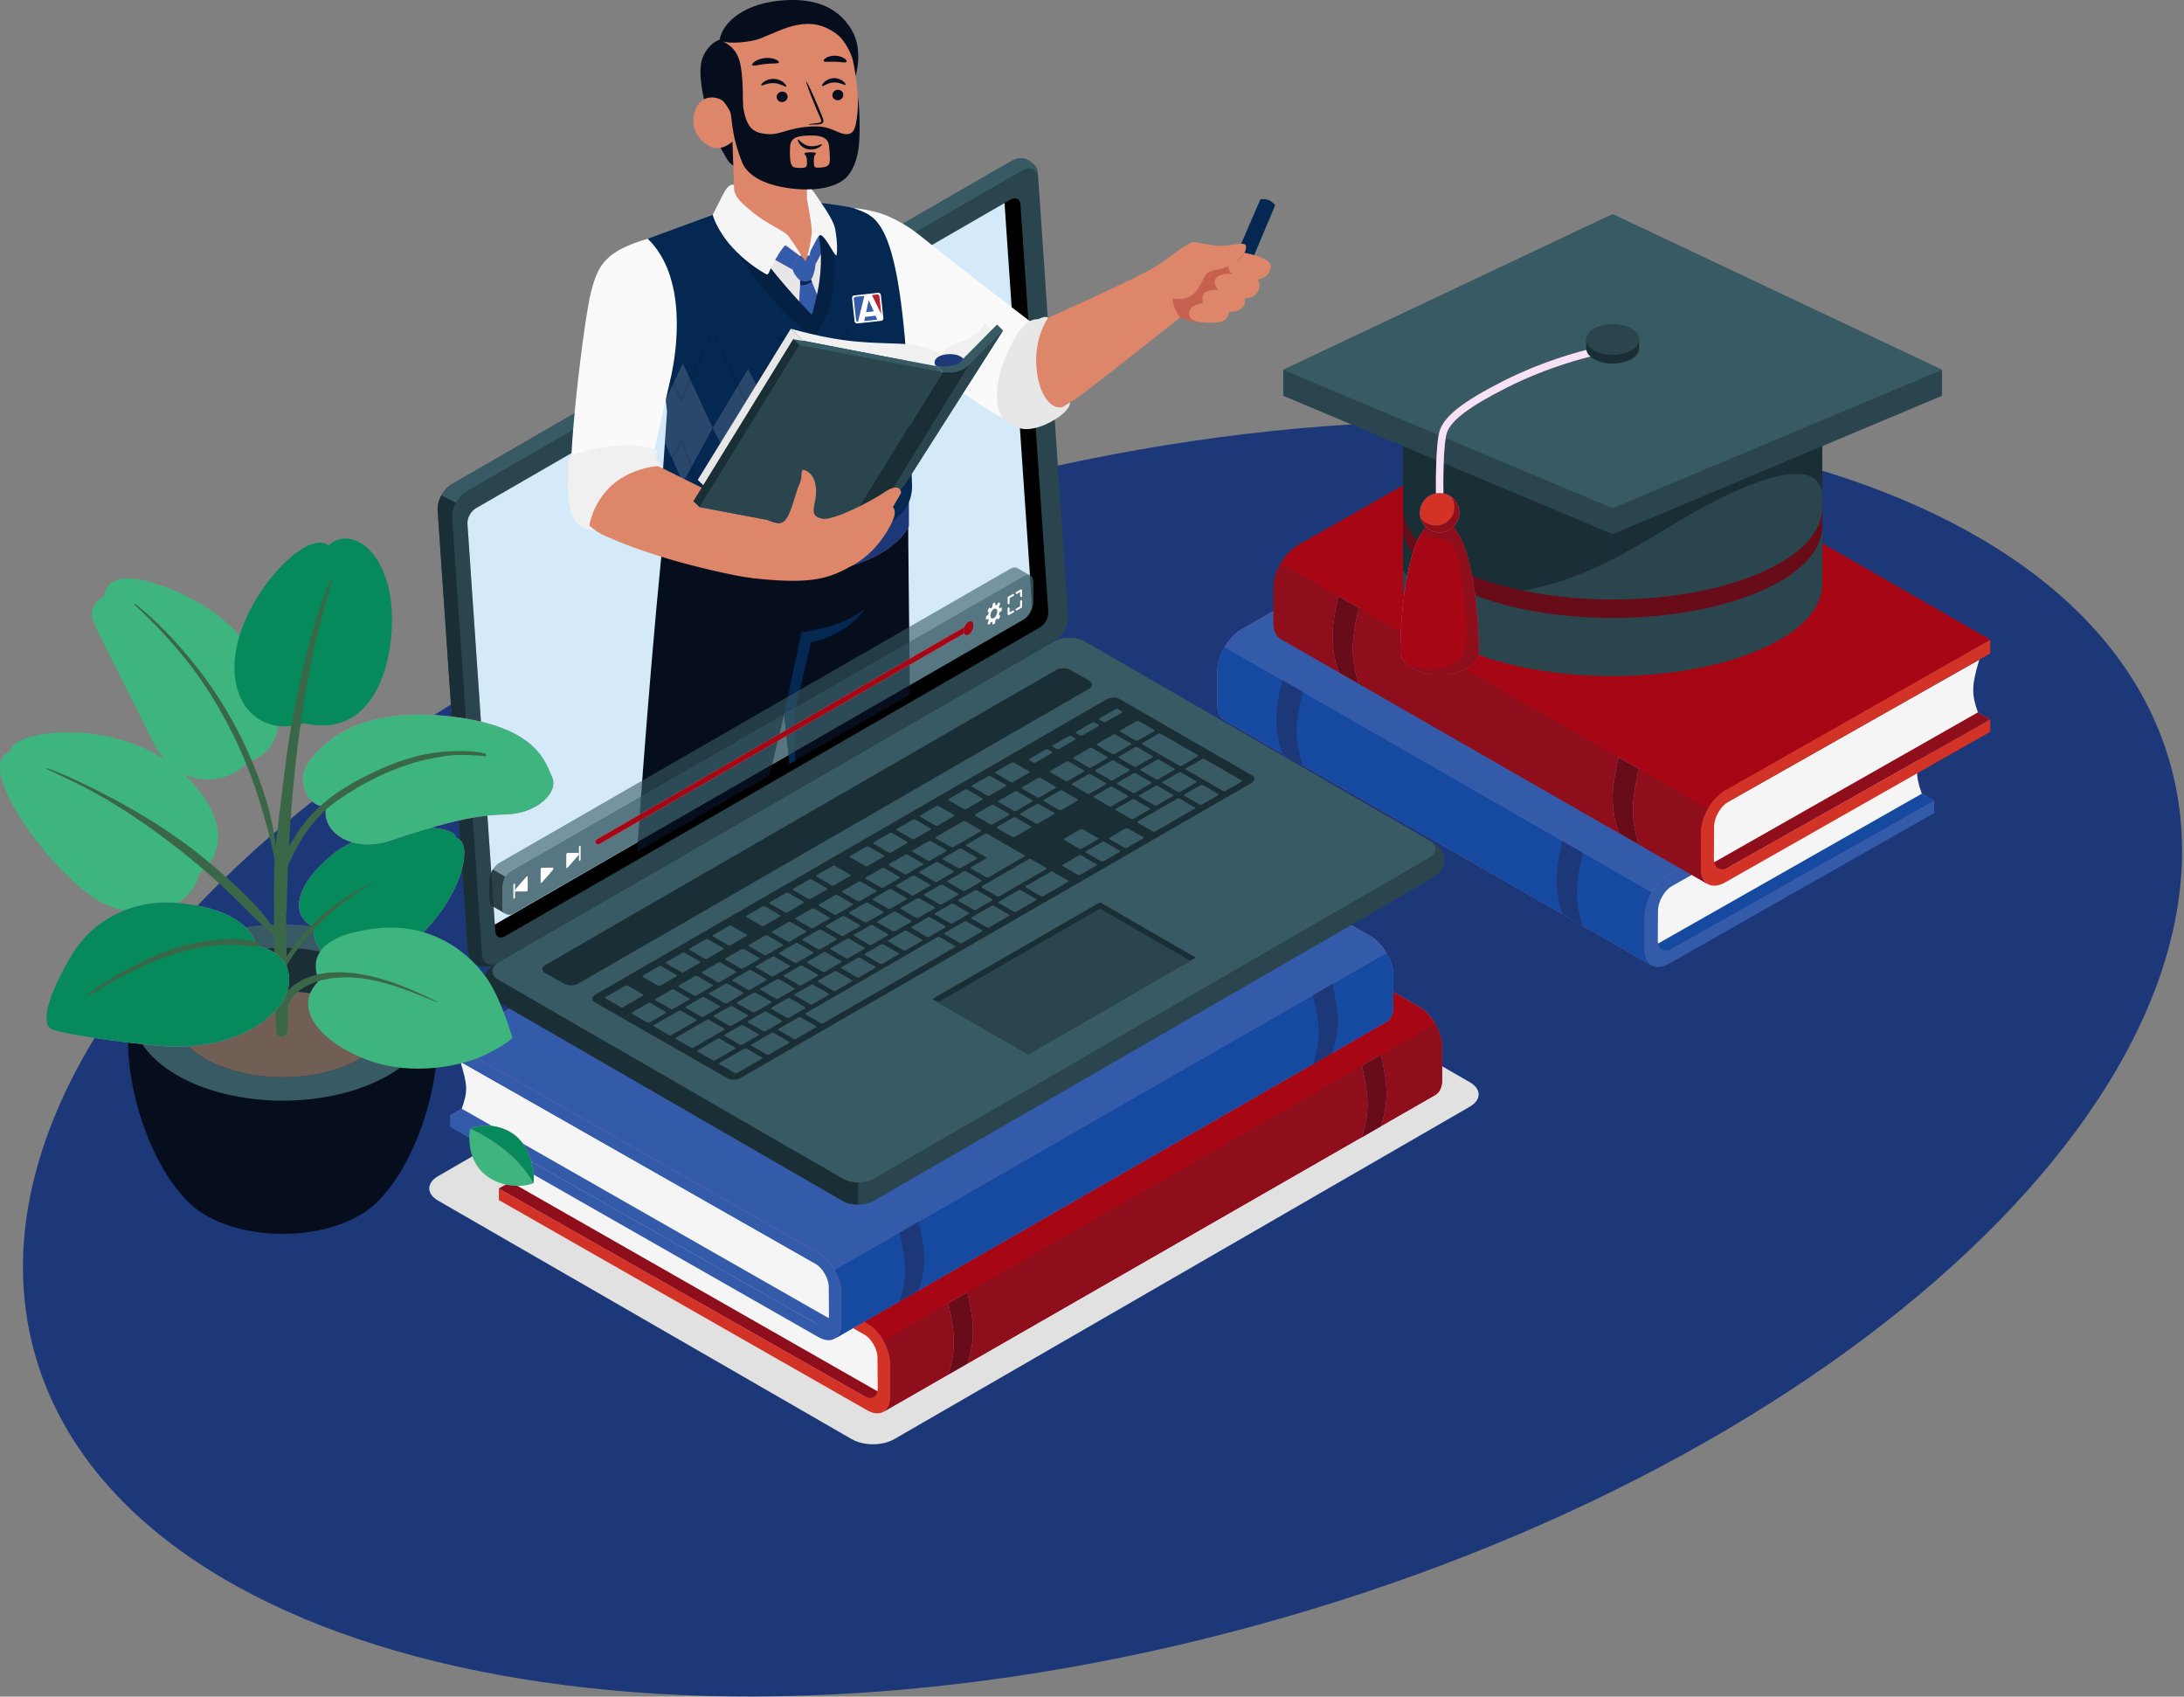 <?xml version="1.0" encoding="UTF-8"?> <svg xmlns="http://www.w3.org/2000/svg" width="967" height="751" viewBox="0 0 967 751" fill="none"><rect x="0" y="0" width="967" height="751" fill="#808080" stroke="none"/><path d="M556.935 719.251C818.142 647.559 999.103 477.261 961.122 338.88C923.142 200.499 680.602 146.437 419.395 218.129C158.188 289.82 -22.772 460.118 15.208 598.499C53.189 736.88 295.728 790.943 556.935 719.251Z" fill="#1D3878"></path><path d="M377.188 637.068L193.934 531.426C188.771 528.449 188.771 523.614 193.934 520.637L448.877 373.427C454.041 370.449 462.402 370.449 467.565 373.427L650.811 479.06C655.975 482.038 655.975 486.873 650.811 489.85L395.876 637.06C390.713 640.037 382.352 640.037 377.188 637.06V637.068Z" fill="#E1E1E1"></path><path d="M220.866 526.107L389.334 621.82L633.699 481.553L465.239 385.832L220.866 526.107Z" fill="#D268CC"></path><path d="M220.866 526.107L389.334 621.82L633.699 481.553L465.239 385.832L220.866 526.107Z" fill="#8E0F1B"></path><path d="M390.596 617.033L226.03 523.145C228.812 515.247 228.6 511.713 225.458 501.205L389.342 594.45C389.342 594.45 391.364 595.438 390.596 617.033Z" fill="#F5F5F5"></path><path d="M383.904 585.823C389.554 589.067 394.138 596.95 394.138 603.438V618.342C394.138 624.83 389.554 627.462 383.904 624.218L220.882 531.208L220.866 526.107L382.494 617.934C385.887 619.877 388.629 618.302 388.629 614.408L388.535 601.017C388.535 597.122 385.777 592.39 382.392 590.446L220.89 498.596V492.813L383.912 585.823H383.904Z" fill="#D33227"></path><path d="M220.874 492.82L465.239 352.553L628.253 445.555C633.903 448.799 638.486 456.69 638.486 463.17V478.073C638.486 481.302 637.35 483.582 635.485 484.647L391.121 624.915C392.986 623.849 394.114 621.569 394.122 618.34L394.137 603.421C394.137 596.941 389.554 589.043 383.904 585.806L220.866 492.82H220.874Z" fill="#D268CC"></path><path d="M220.874 492.82L465.239 352.553L628.253 445.555C633.903 448.799 638.486 456.69 638.486 463.17V478.073C638.486 481.302 637.35 483.582 635.485 484.647L391.121 624.915C392.986 623.849 394.114 621.569 394.122 618.34L394.137 603.421C394.137 596.941 389.554 589.043 383.904 585.806L220.866 492.82H220.874Z" fill="#A70615"></path><path d="M391.152 593.407C393.002 596.596 394.146 600.193 394.146 603.429L394.13 618.348C394.13 621.576 392.994 623.856 391.129 624.922L635.494 484.655C637.359 483.589 638.487 481.309 638.495 478.081V463.177C638.495 459.933 637.343 456.345 635.494 453.155L391.145 593.415L391.152 593.407Z" fill="#8E0F1B"></path><path d="M611.454 466.799C614.768 481.209 614.721 487.971 611.454 498.533L602.983 503.423C606.251 492.86 606.298 486.09 602.983 471.688L611.454 466.799Z" fill="#D268CC"></path><path d="M428.333 572.056C431.647 586.458 431.6 593.008 428.333 603.579L419.862 608.429C423.13 597.867 423.177 591.324 419.862 576.914L428.333 572.056Z" fill="#D268CC"></path><path d="M611.454 466.799C614.768 481.209 614.721 487.971 611.454 498.533L602.983 503.423C606.251 492.86 606.298 486.09 602.983 471.688L611.454 466.799Z" fill="#680C19"></path><path d="M428.333 572.056C431.647 586.458 431.6 593.008 428.333 603.579L419.862 608.429C423.13 597.867 423.177 591.324 419.862 576.914L428.333 572.056Z" fill="#680C19"></path><path d="M199.279 493.73L367.747 589.443L612.112 449.176L443.652 353.455L199.279 493.73Z" fill="#D268CC"></path><path d="M199.279 493.73L367.747 589.443L612.112 449.176L443.652 353.455L199.279 493.73Z" fill="#345BA9"></path><path d="M369.009 584.654L204.443 490.766C207.225 482.868 207.013 480.47 203.871 469.963L367.755 563.208C367.755 563.208 369.777 563.059 369.009 584.654Z" fill="#F5F5F5"></path><path d="M362.317 554.581C367.967 557.825 372.551 565.708 372.551 572.196V585.963C372.551 592.451 367.967 595.084 362.317 591.84L199.295 498.83L199.279 493.729L360.907 585.555C364.299 587.499 367.042 585.924 367.042 582.029L366.948 569.774C366.948 565.88 364.19 561.147 360.805 559.204L199.303 467.354V461.571L362.325 554.581H362.317Z" fill="#345BA9"></path><path d="M199.287 461.587L443.652 321.32L606.666 414.322C612.316 417.566 616.899 425.456 616.899 431.936V445.704C616.899 448.932 615.763 451.212 613.898 452.278L369.534 592.545C371.399 591.479 372.527 589.199 372.535 585.971L372.55 572.188C372.55 565.708 367.967 557.809 362.317 554.573L199.279 461.587H199.287Z" fill="#D268CC"></path><path d="M199.287 461.587L443.652 321.32L606.666 414.322C612.316 417.566 616.899 425.456 616.899 431.936V445.704C616.899 448.932 615.763 451.212 613.898 452.278L369.534 592.545C371.399 591.479 372.527 589.199 372.535 585.971L372.55 572.188C372.55 565.708 367.967 557.809 362.317 554.573L199.279 461.587H199.287Z" fill="#345BA9"></path><path d="M369.566 562.166C371.415 565.355 372.559 568.952 372.559 572.188L372.543 585.971C372.543 589.199 371.407 591.479 369.542 592.545L613.907 452.278C615.772 451.212 616.9 448.932 616.908 445.704V431.936C616.908 428.692 615.756 425.103 613.907 421.914L369.558 562.174L369.566 562.166Z" fill="#1649A0"></path><path d="M589.867 435.564C593.181 449.974 593.134 455.6 589.867 466.162L581.396 471.052C584.664 460.489 584.711 454.855 581.396 440.453L589.867 435.564Z" fill="#1D3878"></path><path d="M406.746 540.775C410.06 555.177 410.013 560.623 406.746 571.193L398.275 576.082C401.543 565.52 401.59 560.074 398.275 545.664L406.746 540.775Z" fill="#1D3878"></path><path d="M213.956 434.82C213.956 438.848 216.973 441.433 220.695 443.58L373.209 531.638C376.931 533.785 382.965 533.785 386.687 531.638L632.728 389.584C636.45 387.437 639.467 384.671 639.467 380.636C639.467 376.608 636.45 374.109 632.728 371.962L480.214 283.904C476.492 281.757 470.458 281.757 466.736 283.904L220.695 425.958C216.973 428.105 213.956 430.785 213.956 434.812V434.82Z" fill="#2B454E"></path><path d="M220.694 433.739L373.208 521.796C376.93 523.943 382.964 523.943 386.685 521.796L632.727 379.743C636.449 377.596 636.449 374.109 632.727 371.962L480.213 283.904C476.491 281.757 470.457 281.757 466.735 283.904L220.694 425.958C216.972 428.105 216.972 431.592 220.694 433.739Z" fill="#375A64"></path><path d="M379.947 523.418V533.236C377.502 533.236 375.057 532.703 373.208 531.63L220.686 443.572C216.964 441.425 213.947 438.839 213.947 434.812C213.947 431.027 216.658 428.394 220.161 426.255C217.269 428.3 217.215 431.732 220.686 433.738L373.208 521.796C375.057 522.87 377.502 523.418 379.947 523.418Z" fill="#1A2E35"></path><path d="M211.025 427C208.071 425.637 207.271 423.294 206.989 419.157L193.77 225.724C193.488 221.587 196.278 216.494 200 214.347L446.034 72.309C449.756 70.162 452.482 68.994 455.922 71.345C459.519 73.805 459.433 74.996 459.715 79.126L472.934 272.558C473.216 276.695 470.426 281.789 466.704 283.936L220.663 425.989C216.941 428.136 214.833 428.771 211.025 427.016V427Z" fill="#2B454E"></path><path d="M459.714 79.118C459.432 74.988 456.18 73.382 452.466 75.521L206.416 217.583C204.559 218.656 202.922 220.474 201.809 222.535L195.392 219.307H195.376C196.504 217.246 198.134 215.428 199.999 214.354L446.033 72.308C449.755 70.162 452.497 68.971 455.913 71.345C459.526 73.844 459.432 74.996 459.714 79.126V79.118Z" fill="#375A64"></path><path d="M220.161 426.264C216.776 428.262 214.629 428.513 211.025 427C208.267 425.841 207.272 423.302 206.99 419.165L193.771 225.724C193.63 223.656 194.249 221.352 195.385 219.307L201.802 222.512V222.527C200.682 224.588 200.047 226.884 200.188 228.945L213.407 422.385C213.666 426.217 216.98 428.145 220.154 426.264H220.161Z" fill="#1A2E35"></path><path d="M210.696 224.979L447.468 88.309C449.701 87.016 451.644 87.988 451.817 90.464L464.15 270.912C464.323 273.396 462.646 276.452 460.413 277.737L223.633 414.4C221.4 415.693 219.456 414.721 219.284 412.245L206.951 231.797C206.778 229.313 208.455 226.257 210.688 224.972L210.696 224.979Z" fill="black"></path><path d="M210.696 224.98C208.463 226.265 206.794 229.321 206.958 231.805L219.088 409.244L453.157 274.141C455.39 272.856 457.059 269.8 456.894 267.316L444.765 89.868L210.696 224.98Z" fill="#D4EAF8"></path><path d="M241.498 427.109L467.598 296.574C469.353 295.563 472.197 295.563 473.953 296.574L482.188 301.197C483.943 302.208 483.943 303.854 482.188 304.864L256.049 435.384C254.294 436.395 251.449 436.395 249.694 435.384L241.49 430.784C239.735 429.774 239.735 428.128 241.49 427.117L241.498 427.109Z" fill="#1A2E35"></path><path d="M263.705 440.202L489.805 309.659C491.56 308.649 494.161 308.507 495.611 309.346L554.465 343.322C555.914 344.16 555.672 345.657 553.916 346.675L328.083 477.038C326.328 478.049 323.727 478.198 322.269 477.367L263.172 443.548C261.715 442.718 261.958 441.221 263.713 440.202H263.705Z" fill="#1A2E35"></path><path d="M459.621 364.494L466.697 360.404C466.994 360.232 467.026 359.965 466.759 359.809L459.989 355.898C459.723 355.742 459.261 355.757 458.963 355.93L451.887 360.02C451.589 360.192 451.558 360.459 451.825 360.616L458.595 364.526C458.861 364.682 459.323 364.667 459.621 364.494ZM449.286 350.351L442.21 354.441C441.912 354.613 441.881 354.88 442.147 355.037L448.917 358.947C449.184 359.103 449.646 359.088 449.944 358.915L457.02 354.825C457.317 354.653 457.349 354.386 457.082 354.229L450.312 350.319C450.046 350.163 449.584 350.178 449.286 350.351ZM426.413 363.554L414.432 370.473C414.135 370.645 414.103 370.912 414.37 371.068L421.14 374.978C421.406 375.135 421.869 375.119 422.166 374.947L434.147 368.028C434.445 367.856 434.476 367.589 434.21 367.433L427.44 363.523C427.173 363.366 426.711 363.382 426.413 363.562V363.554ZM438.935 356.322L431.859 360.412C431.561 360.584 431.53 360.851 431.796 361.007L438.567 364.917C438.833 365.074 439.295 365.058 439.593 364.886L446.669 360.796C446.966 360.623 446.998 360.357 446.731 360.2L439.961 356.29C439.695 356.134 439.233 356.149 438.935 356.322ZM411.165 372.353L404.089 376.444C403.792 376.616 403.76 376.883 404.027 377.039L410.797 380.949C411.063 381.106 411.525 381.09 411.823 380.918L418.899 376.828C419.197 376.655 419.228 376.389 418.962 376.232L412.191 372.322C411.925 372.165 411.463 372.181 411.165 372.353ZM400.822 378.324L393.746 382.415C393.448 382.587 393.417 382.853 393.684 383.01L400.454 386.92C400.72 387.077 401.182 387.061 401.48 386.889L408.556 382.798C408.853 382.626 408.885 382.36 408.618 382.203L401.848 378.293C401.582 378.136 401.12 378.152 400.822 378.324ZM427.369 394.278L434.445 390.188C434.743 390.015 434.774 389.749 434.508 389.592L427.738 385.682C427.471 385.525 427.009 385.541 426.711 385.713L419.635 389.804C419.338 389.976 419.306 390.242 419.573 390.399L426.343 394.309C426.609 394.466 427.072 394.45 427.369 394.278ZM417.026 400.249L424.102 396.158C424.4 395.986 424.431 395.72 424.164 395.563L417.394 391.653C417.128 391.496 416.666 391.512 416.368 391.684L409.292 395.774C408.995 395.947 408.963 396.213 409.23 396.37L416 400.28C416.266 400.437 416.728 400.421 417.026 400.249ZM406.683 406.219L413.759 402.129C414.056 401.957 414.088 401.69 413.821 401.534L407.051 397.624C406.785 397.467 406.323 397.483 406.025 397.663L398.949 401.753C398.651 401.925 398.62 402.192 398.886 402.349L405.657 406.259C405.923 406.415 406.385 406.4 406.683 406.227V406.219ZM396.34 412.19L403.415 408.1C403.713 407.928 403.745 407.661 403.478 407.505L396.708 403.594C396.442 403.438 395.979 403.453 395.682 403.626L388.606 407.716C388.308 407.888 388.277 408.155 388.543 408.312L395.313 412.222C395.58 412.378 396.042 412.363 396.34 412.19ZM449.286 370.449L456.361 366.359C456.659 366.187 456.691 365.92 456.424 365.764L449.654 361.854C449.388 361.697 448.925 361.713 448.628 361.885L441.552 365.975C441.254 366.148 441.223 366.414 441.489 366.571L448.259 370.481C448.526 370.637 448.988 370.622 449.286 370.449ZM437.72 388.299L453.509 379.178C453.807 379.006 453.838 378.74 453.572 378.583L437.125 369.086C436.858 368.929 436.396 368.945 436.098 369.117L427.933 373.834C427.636 374.007 427.604 374.273 427.871 374.43L436.576 379.46C436.843 379.617 436.819 379.884 436.514 380.056L429.979 383.833C429.681 384.005 429.649 384.272 429.916 384.428L436.686 388.338C436.952 388.495 437.415 388.479 437.712 388.307L437.72 388.299ZM390.479 384.287L383.395 388.378C383.097 388.55 383.066 388.816 383.333 388.973L390.103 392.883C390.369 393.04 390.831 393.024 391.129 392.852L398.205 388.761C398.502 388.589 398.534 388.323 398.267 388.166L391.497 384.256C391.231 384.099 390.769 384.115 390.471 384.287H390.479ZM380.136 390.258L373.06 394.348C372.762 394.521 372.731 394.787 372.997 394.944L379.767 398.854C380.034 399.011 380.496 398.995 380.794 398.823L387.869 394.732C388.167 394.56 388.199 394.293 387.932 394.137L381.162 390.227C380.896 390.07 380.433 390.086 380.136 390.258ZM322.88 454.041C323.146 454.198 323.609 454.182 323.906 454.002L330.982 449.911C331.28 449.739 331.311 449.473 331.045 449.316L324.275 445.406C324.008 445.249 323.546 445.265 323.248 445.437L316.173 449.527C315.875 449.7 315.844 449.966 316.11 450.123L322.88 454.033V454.041ZM297.359 438.048L290.283 442.138C289.986 442.311 289.954 442.577 290.221 442.734L296.991 446.644C297.257 446.801 297.719 446.785 298.017 446.613L305.093 442.522C305.391 442.35 305.422 442.084 305.156 441.927L298.386 438.017C298.119 437.86 297.657 437.876 297.359 438.048ZM310.476 450.021C310.742 450.178 311.205 450.162 311.503 449.99L318.586 445.9C318.884 445.727 318.915 445.461 318.649 445.304L311.879 441.394C311.612 441.237 311.15 441.253 310.852 441.425L303.777 445.516C303.479 445.688 303.447 445.954 303.714 446.111L310.484 450.021H310.476ZM339.022 456.439L346.097 452.348C346.395 452.176 346.426 451.91 346.16 451.753L339.39 447.843C339.123 447.686 338.661 447.702 338.363 447.882L331.288 451.972C330.99 452.145 330.959 452.411 331.225 452.568L337.995 456.478C338.261 456.634 338.724 456.619 339.022 456.446V456.439ZM327.644 462.449C327.911 462.605 328.373 462.59 328.671 462.417L335.754 458.327C336.052 458.155 336.083 457.888 335.817 457.731L329.047 453.821C328.78 453.665 328.318 453.68 328.02 453.853L320.945 457.943C320.647 458.115 320.615 458.382 320.882 458.539L327.652 462.449H327.644ZM307.702 432.069L300.627 436.16C300.329 436.332 300.297 436.599 300.564 436.755L307.334 440.665C307.6 440.822 308.063 440.806 308.36 440.634L315.436 436.544C315.734 436.371 315.765 436.105 315.499 435.948L308.729 432.038C308.462 431.881 308 431.897 307.702 432.069ZM359.434 402.2L352.358 406.29C352.06 406.462 352.029 406.729 352.295 406.885L359.065 410.796C359.332 410.952 359.794 410.937 360.092 410.764L367.175 406.674C367.473 406.502 367.504 406.235 367.238 406.078L360.468 402.168C360.201 402.012 359.739 402.027 359.441 402.2H359.434ZM318.045 426.091L310.97 430.181C310.672 430.353 310.641 430.62 310.907 430.777L317.677 434.687C317.943 434.843 318.406 434.828 318.704 434.655L325.779 430.565C326.077 430.393 326.108 430.126 325.842 429.969L319.072 426.059C318.805 425.903 318.343 425.918 318.045 426.099V426.091ZM369.777 396.221L362.701 400.311C362.403 400.484 362.372 400.75 362.638 400.907L369.408 404.817C369.675 404.974 370.137 404.958 370.435 404.778L377.511 400.687C377.808 400.515 377.84 400.249 377.573 400.092L370.803 396.182C370.537 396.025 370.075 396.041 369.777 396.221ZM349.083 408.171L342.007 412.261C341.709 412.433 341.678 412.7 341.944 412.856L348.714 416.766C348.981 416.923 349.443 416.907 349.741 416.735L356.816 412.645C357.114 412.472 357.146 412.206 356.879 412.049L350.109 408.139C349.843 407.982 349.38 407.998 349.083 408.171ZM338.739 414.141L331.664 418.232C331.366 418.404 331.335 418.67 331.601 418.827L338.371 422.737C338.638 422.894 339.1 422.878 339.398 422.706L346.481 418.616C346.779 418.443 346.81 418.177 346.544 418.02L339.774 414.11C339.507 413.953 339.045 413.969 338.747 414.141H338.739ZM328.396 420.112L321.321 424.202C321.023 424.375 320.992 424.641 321.258 424.798L328.028 428.708C328.294 428.865 328.757 428.849 329.055 428.677L336.13 424.586C336.428 424.414 336.459 424.148 336.193 423.991L329.423 420.081C329.156 419.924 328.694 419.94 328.396 420.112ZM375.638 424.124L382.714 420.034C383.011 419.861 383.043 419.595 382.776 419.438L376.006 415.528C375.74 415.372 375.277 415.387 374.98 415.567L367.904 419.658C367.606 419.83 367.575 420.097 367.841 420.253L374.611 424.163C374.878 424.32 375.34 424.304 375.638 424.132V424.124ZM472.158 337.116L465.083 341.207C464.785 341.379 464.753 341.645 465.02 341.802L471.79 345.712C472.056 345.869 472.519 345.853 472.816 345.681L479.892 341.59C480.19 341.418 480.221 341.152 479.955 340.995L473.185 337.085C472.918 336.928 472.456 336.944 472.158 337.124V337.116ZM459.637 344.349L452.561 348.439C452.263 348.611 452.232 348.878 452.498 349.034L459.268 352.944C459.535 353.101 459.997 353.085 460.295 352.913L467.371 348.823C467.668 348.65 467.7 348.384 467.433 348.227L460.663 344.317C460.397 344.161 459.935 344.176 459.637 344.356V344.349ZM482.509 331.145L475.434 335.236C475.136 335.408 475.104 335.674 475.371 335.831L482.141 339.741C482.407 339.898 482.87 339.882 483.167 339.71L490.243 335.62C490.541 335.447 490.572 335.181 490.306 335.024L483.536 331.114C483.269 330.957 482.807 330.973 482.509 331.153V331.145ZM425.324 384.272L432.4 380.181C432.698 380.009 432.729 379.743 432.462 379.586L425.692 375.676C425.426 375.519 424.964 375.535 424.666 375.707L417.59 379.797C417.293 379.97 417.261 380.236 417.528 380.393L424.298 384.303C424.564 384.46 425.026 384.444 425.324 384.264V384.272ZM493.887 325.135C493.62 324.979 493.158 324.994 492.86 325.167L485.785 329.257C485.487 329.429 485.455 329.696 485.722 329.853L492.492 333.763C492.758 333.919 493.221 333.904 493.518 333.731L500.594 329.641C500.892 329.469 500.923 329.202 500.657 329.045L493.887 325.135ZM385.989 418.153L393.064 414.063C393.362 413.891 393.394 413.624 393.127 413.467L386.357 409.557C386.091 409.401 385.628 409.416 385.331 409.589L378.255 413.679C377.957 413.851 377.926 414.118 378.192 414.275L384.962 418.185C385.229 418.341 385.691 418.326 385.989 418.153ZM512.873 344.897L519.948 340.807C520.246 340.635 520.277 340.368 520.011 340.211L513.241 336.301C512.974 336.145 512.512 336.16 512.214 336.333L505.139 340.423C504.841 340.595 504.81 340.862 505.076 341.018L511.846 344.928C512.113 345.085 512.575 345.07 512.873 344.889V344.897ZM492.852 345.289L499.928 341.199C500.226 341.026 500.257 340.76 499.991 340.603L493.221 336.693C492.954 336.536 492.492 336.552 492.194 336.724L485.119 340.815C484.821 340.987 484.789 341.254 485.056 341.41L491.826 345.32C492.092 345.477 492.555 345.461 492.852 345.289ZM503.564 330.722C503.297 330.566 502.835 330.581 502.537 330.754L495.462 334.844C495.164 335.016 495.133 335.283 495.399 335.439L502.169 339.349C502.435 339.506 502.898 339.491 503.195 339.318L510.271 335.228C510.569 335.055 510.6 334.789 510.334 334.632L503.564 330.722ZM505.742 329.469L522.189 338.965C522.456 339.122 522.918 339.107 523.216 338.934L530.291 334.844C530.589 334.672 530.621 334.405 530.354 334.248L513.907 324.752C513.641 324.595 513.178 324.61 512.88 324.791L505.805 328.881C505.507 329.053 505.476 329.32 505.742 329.476V329.469ZM481.843 342.711L474.768 346.801C474.47 346.974 474.438 347.24 474.705 347.397L481.475 351.307C481.741 351.463 482.204 351.448 482.501 351.275L489.577 347.185C489.875 347.013 489.906 346.746 489.64 346.59L482.87 342.68C482.603 342.523 482.141 342.539 481.843 342.719V342.711ZM403.972 387.672L396.896 391.763C396.598 391.935 396.567 392.201 396.833 392.358L403.604 396.268C403.87 396.425 404.332 396.409 404.63 396.237L411.714 392.146C412.011 391.974 412.043 391.708 411.776 391.551L405.006 387.641C404.74 387.484 404.277 387.5 403.98 387.672H403.972ZM501.495 350.915C501.762 351.072 502.224 351.056 502.522 350.884L509.597 346.793C509.895 346.621 509.926 346.355 509.66 346.198L502.89 342.288C502.624 342.131 502.161 342.147 501.863 342.319L494.788 346.409C494.49 346.582 494.459 346.848 494.725 347.005L501.495 350.915ZM414.315 381.694L407.239 385.784C406.942 385.956 406.91 386.223 407.177 386.379L413.947 390.289C414.213 390.446 414.675 390.43 414.973 390.258L422.049 386.168C422.347 385.995 422.378 385.729 422.112 385.572L415.341 381.662C415.075 381.506 414.613 381.521 414.315 381.694ZM333.223 448.062C333.49 448.219 333.952 448.203 334.25 448.031L341.333 443.941C341.631 443.768 341.662 443.502 341.396 443.345L334.626 439.435C334.359 439.278 333.897 439.294 333.599 439.466L326.524 443.557C326.226 443.729 326.194 443.995 326.461 444.152L333.231 448.062H333.223ZM321.195 435.454L314.12 439.545C313.822 439.717 313.791 439.984 314.057 440.14L320.827 444.05C321.093 444.207 321.556 444.191 321.853 444.019L328.929 439.929C329.227 439.756 329.258 439.49 328.992 439.333L322.222 435.423C321.955 435.266 321.493 435.282 321.195 435.454ZM344.601 442.052L351.676 437.962C351.974 437.79 352.005 437.523 351.739 437.366L344.969 433.456C344.702 433.3 344.24 433.315 343.942 433.488L336.867 437.578C336.569 437.75 336.538 438.017 336.804 438.174L343.574 442.084C343.841 442.24 344.303 442.225 344.601 442.052ZM354.944 436.081L362.019 431.991C362.317 431.819 362.348 431.552 362.082 431.396L355.312 427.486C355.046 427.329 354.583 427.345 354.286 427.517L347.21 431.607C346.912 431.78 346.881 432.046 347.147 432.203L353.917 436.113C354.184 436.269 354.646 436.254 354.944 436.081ZM365.287 430.111L372.363 426.02C372.66 425.848 372.692 425.582 372.425 425.425L365.655 421.515C365.389 421.358 364.926 421.374 364.629 421.554L357.553 425.644C357.255 425.817 357.224 426.083 357.49 426.24L364.26 430.15C364.527 430.306 364.989 430.291 365.287 430.118V430.111ZM331.538 429.492L324.463 433.582C324.165 433.754 324.134 434.021 324.4 434.177L331.17 438.087C331.437 438.244 331.899 438.228 332.197 438.056L339.272 433.966C339.57 433.793 339.601 433.527 339.335 433.37L332.565 429.46C332.299 429.303 331.836 429.319 331.538 429.492ZM341.882 423.521L334.806 427.611C334.508 427.783 334.477 428.05 334.743 428.206L341.513 432.116C341.78 432.273 342.242 432.258 342.54 432.085L349.615 427.995C349.913 427.823 349.945 427.556 349.678 427.399L342.908 423.489C342.642 423.333 342.179 423.348 341.882 423.521ZM383.27 399.63L376.194 403.72C375.896 403.892 375.865 404.159 376.132 404.315L382.902 408.225C383.168 408.382 383.63 408.366 383.928 408.194L391.004 404.104C391.301 403.931 391.333 403.665 391.066 403.508L384.296 399.598C384.03 399.442 383.568 399.457 383.27 399.63ZM372.927 405.6L365.851 409.691C365.553 409.863 365.522 410.129 365.788 410.286L372.558 414.196C372.825 414.353 373.287 414.337 373.585 414.165L380.661 410.075C380.958 409.902 380.99 409.636 380.723 409.479L373.953 405.569C373.687 405.412 373.224 405.428 372.927 405.6ZM393.621 393.651L386.545 397.741C386.247 397.914 386.216 398.18 386.483 398.337L393.253 402.247C393.519 402.403 393.981 402.388 394.279 402.215L401.355 398.125C401.652 397.953 401.684 397.686 401.417 397.53L394.647 393.62C394.381 393.463 393.919 393.479 393.621 393.651ZM352.233 417.542L345.157 421.632C344.859 421.805 344.828 422.071 345.094 422.228L351.864 426.138C352.131 426.295 352.593 426.279 352.891 426.106L359.966 422.016C360.264 421.844 360.296 421.577 360.029 421.421L353.259 417.511C352.993 417.354 352.53 417.37 352.233 417.542ZM362.576 411.571L355.5 415.661C355.202 415.834 355.171 416.1 355.437 416.257L362.207 420.167C362.474 420.324 362.936 420.308 363.234 420.136L370.31 416.045C370.607 415.873 370.639 415.607 370.372 415.45L363.602 411.54C363.336 411.383 362.873 411.399 362.576 411.571ZM349.373 450.476L356.448 446.385C356.746 446.213 356.777 445.947 356.511 445.79L349.741 441.88C349.474 441.723 349.012 441.739 348.714 441.911L341.639 446.001C341.341 446.174 341.31 446.44 341.576 446.597L348.346 450.507C348.612 450.664 349.075 450.648 349.373 450.468V450.476ZM294.812 447.898L288.042 443.988C287.776 443.831 287.314 443.847 287.016 444.019L279.94 448.109C279.642 448.282 279.611 448.548 279.878 448.705L286.648 452.615C286.914 452.771 287.376 452.756 287.674 452.576L294.75 448.485C295.048 448.313 295.079 448.046 294.812 447.89V447.898ZM308.298 451.283L301.528 447.373C301.261 447.216 300.799 447.232 300.501 447.404L289.61 453.688C289.312 453.861 289.28 454.127 289.547 454.284L296.317 458.194C296.583 458.35 297.046 458.335 297.343 458.162L308.235 451.878C308.533 451.706 308.564 451.439 308.298 451.283ZM284.704 440.172L277.934 436.262C277.668 436.105 277.206 436.121 276.908 436.293L268.195 441.323C267.897 441.496 267.865 441.762 268.132 441.919L274.902 445.829C275.168 445.986 275.631 445.97 275.928 445.79L284.642 440.759C284.939 440.587 284.971 440.32 284.704 440.164V440.172ZM291.388 436.316C291.655 436.473 292.117 436.457 292.415 436.285L299.49 432.195C299.788 432.022 299.819 431.756 299.553 431.599L292.783 427.689C292.517 427.533 292.054 427.548 291.757 427.721L284.681 431.811C284.383 431.983 284.352 432.25 284.618 432.406L291.388 436.316ZM320.702 455.295L313.932 451.385C313.665 451.228 313.203 451.243 312.905 451.424L299.294 459.283C298.997 459.455 298.965 459.722 299.232 459.878L306.002 463.788C306.268 463.945 306.731 463.929 307.028 463.757L320.639 455.898C320.937 455.726 320.968 455.459 320.702 455.302V455.295ZM325.474 463.71L318.704 459.8C318.437 459.643 317.975 459.659 317.677 459.831L308.964 464.862C308.666 465.034 308.635 465.301 308.901 465.457L315.671 469.367C315.938 469.524 316.4 469.509 316.698 469.328L325.411 464.298C325.709 464.125 325.74 463.859 325.474 463.702V463.71ZM368.311 391.904C368.578 392.06 369.04 392.045 369.338 391.872L376.414 387.782C376.711 387.61 376.743 387.343 376.476 387.187L369.706 383.276C369.44 383.12 368.978 383.135 368.68 383.308L361.604 387.398C361.306 387.57 361.275 387.837 361.541 387.994L368.311 391.904ZM347.617 403.853C347.884 404.01 348.346 403.994 348.644 403.822L355.719 399.731C356.017 399.559 356.049 399.293 355.782 399.136L349.012 395.226C348.746 395.069 348.283 395.085 347.986 395.257L340.91 399.348C340.612 399.52 340.581 399.786 340.847 399.943L347.617 403.853ZM301.731 430.346C301.998 430.502 302.46 430.487 302.758 430.314L309.834 426.224C310.131 426.052 310.163 425.785 309.896 425.629L303.126 421.719C302.86 421.562 302.397 421.577 302.1 421.758L295.024 425.848C294.726 426.02 294.695 426.287 294.961 426.443L301.731 430.353V430.346ZM357.968 397.882C358.235 398.039 358.697 398.023 358.995 397.851L366.07 393.761C366.368 393.588 366.4 393.322 366.133 393.165L359.363 389.255C359.097 389.098 358.634 389.114 358.337 389.294L351.261 393.385C350.963 393.557 350.932 393.823 351.198 393.98L357.968 397.89V397.882ZM337.274 409.832C337.541 409.988 338.003 409.973 338.301 409.793L345.376 405.702C345.674 405.53 345.705 405.263 345.439 405.107L338.669 401.197C338.403 401.04 337.94 401.056 337.642 401.228L330.559 405.318C330.261 405.491 330.23 405.757 330.496 405.914L337.266 409.824L337.274 409.832ZM330.559 464.141C330.293 463.984 329.83 464 329.533 464.172L318.641 470.457C318.343 470.629 318.312 470.895 318.578 471.052L325.348 474.962C325.615 475.119 326.077 475.103 326.375 474.931L337.266 468.647C337.564 468.474 337.595 468.208 337.329 468.051L330.559 464.141ZM322.426 418.404C322.692 418.561 323.154 418.545 323.452 418.373L330.528 414.282C330.825 414.11 330.857 413.844 330.59 413.687L323.82 409.777C323.554 409.62 323.092 409.636 322.794 409.816L315.718 413.906C315.42 414.079 315.389 414.345 315.655 414.502L322.426 418.412V418.404ZM312.082 424.375C312.349 424.532 312.811 424.516 313.109 424.343L320.184 420.253C320.482 420.081 320.514 419.814 320.247 419.658L313.477 415.748C313.211 415.591 312.748 415.607 312.451 415.779L305.375 419.869C305.077 420.042 305.046 420.308 305.312 420.465L312.082 424.375ZM522.244 353.469C521.978 353.313 521.515 353.328 521.218 353.501L503.791 363.562C503.493 363.734 503.462 364.001 503.728 364.157L510.498 368.067C510.765 368.224 511.227 368.208 511.525 368.036L528.952 357.975C529.249 357.803 529.281 357.536 529.014 357.379L522.244 353.469ZM499.372 366.673C499.105 366.516 498.643 366.532 498.345 366.704L491.27 370.794C490.972 370.967 490.94 371.233 491.207 371.39L497.977 375.3C498.243 375.456 498.706 375.441 499.003 375.261L506.079 371.17C506.377 370.998 506.408 370.731 506.142 370.575L499.372 366.665V366.673ZM359.724 444.505L366.799 440.415C367.097 440.242 367.128 439.976 366.862 439.819L360.092 435.909C359.825 435.752 359.363 435.768 359.065 435.94L351.99 440.031C351.692 440.203 351.661 440.469 351.927 440.626L358.697 444.536C358.963 444.693 359.426 444.677 359.724 444.505ZM478.678 378.622C478.411 378.465 477.949 378.481 477.651 378.653L470.575 382.744C470.278 382.916 470.246 383.182 470.513 383.339L477.283 387.249C477.549 387.406 478.012 387.39 478.309 387.218L485.385 383.128C485.683 382.955 485.714 382.689 485.448 382.532L478.678 378.622ZM532.587 347.499C532.321 347.342 531.859 347.358 531.561 347.53L524.485 351.62C524.187 351.793 524.156 352.059 524.422 352.216L531.193 356.126C531.459 356.282 531.921 356.267 532.219 356.094L539.295 352.004C539.592 351.832 539.624 351.565 539.357 351.409L532.587 347.499ZM549.708 345.438L533.261 335.941C532.995 335.784 532.532 335.8 532.235 335.972L525.159 340.062C524.861 340.235 524.83 340.501 525.096 340.658L541.543 350.155C541.81 350.312 542.272 350.296 542.57 350.124L549.646 346.033C549.943 345.861 549.975 345.595 549.708 345.438ZM440.016 400.946C439.75 400.789 439.287 400.805 438.99 400.977L430.276 406.008C429.979 406.18 429.947 406.447 430.214 406.603L436.984 410.513C437.25 410.67 437.712 410.654 438.01 410.482L446.723 405.452C447.021 405.279 447.053 405.013 446.786 404.856L440.016 400.946ZM466.156 385.854C465.89 385.698 465.427 385.713 465.13 385.894L454.238 392.186C453.94 392.358 453.909 392.624 454.175 392.781L460.945 396.691C461.212 396.848 461.674 396.832 461.972 396.66L472.863 390.376C473.161 390.203 473.193 389.937 472.926 389.78L466.156 385.87V385.854ZM416.054 414.776C415.788 414.619 415.326 414.635 415.028 414.807L356.762 448.446C356.464 448.619 356.433 448.885 356.699 449.042L363.469 452.952C363.735 453.108 364.198 453.093 364.495 452.92L422.762 419.282C423.06 419.109 423.091 418.843 422.825 418.686L416.054 414.776ZM354.521 450.303C354.254 450.146 353.792 450.162 353.494 450.335L344.781 455.365C344.483 455.537 344.452 455.804 344.718 455.961L351.488 459.871C351.755 460.027 352.217 460.012 352.515 459.831L361.228 454.801C361.526 454.628 361.557 454.362 361.291 454.205L354.521 450.295V450.303ZM428.035 407.857C427.769 407.7 427.307 407.716 427.009 407.888L418.296 412.919C417.998 413.091 417.966 413.358 418.233 413.514L425.003 417.425C425.269 417.581 425.732 417.566 426.029 417.393L434.743 412.363C435.04 412.19 435.072 411.924 434.805 411.767L428.035 407.857ZM342.54 457.214C342.273 457.058 341.811 457.073 341.513 457.246L332.8 462.276C332.502 462.449 332.471 462.715 332.737 462.872L339.507 466.782C339.774 466.938 340.236 466.923 340.534 466.75L349.247 461.72C349.545 461.547 349.576 461.281 349.31 461.124L342.54 457.214ZM451.997 394.019C451.731 393.863 451.268 393.878 450.97 394.051L442.257 399.081C441.959 399.253 441.928 399.52 442.194 399.677L448.965 403.587C449.231 403.743 449.693 403.728 449.991 403.555L458.704 398.525C459.002 398.352 459.033 398.086 458.767 397.929L451.997 394.019ZM489.029 372.643C488.762 372.487 488.3 372.502 488.002 372.675L480.926 376.765C480.629 376.937 480.597 377.204 480.864 377.361L487.634 381.271C487.9 381.427 488.362 381.412 488.66 381.231L495.736 377.141C496.034 376.969 496.065 376.702 495.799 376.546L489.029 372.636V372.643ZM512.207 356.47L519.282 352.38C519.58 352.208 519.611 351.941 519.345 351.785L512.575 347.875C512.308 347.718 511.846 347.734 511.548 347.906L504.473 351.996C504.175 352.169 504.144 352.435 504.41 352.592L511.18 356.502C511.447 356.659 511.909 356.643 512.207 356.47ZM469.988 358.5L477.063 354.41C477.361 354.237 477.392 353.971 477.126 353.814L470.356 349.904C470.09 349.747 469.627 349.763 469.33 349.936L462.254 354.026C461.956 354.198 461.925 354.465 462.191 354.621L468.961 358.531C469.228 358.688 469.69 358.672 469.988 358.5ZM442.508 396.707L463.202 384.757C463.5 384.585 463.531 384.319 463.265 384.162L456.495 380.252C456.228 380.095 455.766 380.111 455.468 380.291L434.774 392.241C434.476 392.413 434.445 392.679 434.711 392.836L441.481 396.746C441.748 396.903 442.21 396.887 442.508 396.715V396.707ZM500.837 362.473C501.103 362.629 501.566 362.614 501.863 362.441L508.939 358.351C509.237 358.179 509.268 357.912 509.002 357.756L502.232 353.846C501.965 353.689 501.503 353.704 501.205 353.885L494.122 357.975C493.824 358.147 493.793 358.414 494.059 358.57L500.829 362.48L500.837 362.473ZM492.186 356.854L499.27 352.764C499.568 352.592 499.599 352.325 499.332 352.169L492.562 348.259C492.296 348.102 491.834 348.118 491.536 348.29L484.46 352.38C484.163 352.553 484.131 352.819 484.398 352.976L491.168 356.886C491.434 357.042 491.896 357.027 492.194 356.854H492.186ZM432.157 402.686L439.233 398.595C439.53 398.423 439.562 398.156 439.295 398L432.525 394.09C432.259 393.933 431.796 393.949 431.499 394.121L424.423 398.211C424.125 398.384 424.094 398.65 424.36 398.807L431.13 402.717C431.397 402.874 431.859 402.858 432.157 402.686ZM477.957 375.684C478.223 375.84 478.685 375.825 478.983 375.652L486.059 371.562C486.357 371.39 486.388 371.123 486.121 370.967L479.351 367.057C479.085 366.9 478.623 366.916 478.325 367.088L471.249 371.178C470.952 371.351 470.92 371.617 471.187 371.774L477.957 375.684ZM380.418 432.555L387.493 428.465C387.791 428.293 387.822 428.026 387.556 427.87L380.786 423.96C380.52 423.803 380.057 423.818 379.759 423.991L372.684 428.081C372.386 428.253 372.355 428.52 372.621 428.677L379.391 432.587C379.658 432.743 380.12 432.728 380.418 432.555ZM390.761 426.584L397.836 422.494C398.134 422.322 398.166 422.055 397.899 421.899L391.129 417.989C390.863 417.832 390.4 417.848 390.103 418.028L383.027 422.118C382.729 422.291 382.698 422.557 382.964 422.714L389.734 426.624C390.001 426.78 390.463 426.765 390.761 426.592V426.584ZM370.067 438.534L377.142 434.444C377.44 434.271 377.471 434.005 377.205 433.848L370.435 429.938C370.169 429.781 369.706 429.797 369.408 429.969L362.333 434.06C362.035 434.232 362.004 434.499 362.27 434.655L369.04 438.565C369.307 438.722 369.769 438.706 370.067 438.526V438.534ZM411.455 414.643L418.531 410.553C418.828 410.38 418.86 410.114 418.593 409.957L411.823 406.047C411.557 405.89 411.094 405.906 410.797 406.078L403.721 410.169C403.423 410.341 403.392 410.607 403.658 410.764L410.428 414.674C410.695 414.831 411.157 414.815 411.455 414.643ZM401.112 420.614L408.187 416.523C408.485 416.351 408.517 416.085 408.25 415.928L401.48 412.018C401.214 411.861 400.751 411.877 400.454 412.057L393.378 416.147C393.08 416.32 393.049 416.586 393.315 416.743L400.085 420.653C400.352 420.81 400.814 420.794 401.112 420.614ZM421.806 408.664L428.882 404.574C429.179 404.402 429.211 404.135 428.944 403.978L422.174 400.068C421.908 399.912 421.445 399.927 421.148 400.1L414.072 404.19C413.774 404.362 413.743 404.629 414.009 404.786L420.779 408.696C421.046 408.852 421.508 408.837 421.806 408.656V408.664ZM478.27 325.566C478.536 325.723 478.999 325.707 479.297 325.535L486.372 321.445C486.67 321.272 486.701 321.006 486.435 320.849L484.633 319.807C484.366 319.65 483.904 319.666 483.606 319.846L476.531 323.937C476.233 324.109 476.201 324.375 476.468 324.532L478.27 325.574V325.566ZM426.844 358.124C427.111 358.281 427.573 358.265 427.871 358.092L434.946 354.002C435.244 353.83 435.276 353.563 435.009 353.407L428.239 349.497C427.973 349.34 427.51 349.356 427.213 349.528L420.137 353.618C419.839 353.791 419.808 354.057 420.074 354.214L426.844 358.124ZM447.538 346.174C447.805 346.331 448.267 346.315 448.565 346.143L455.641 342.053C455.938 341.88 455.97 341.614 455.703 341.457L448.933 337.547C448.667 337.391 448.204 337.406 447.907 337.579L440.823 341.669C440.525 341.841 440.494 342.108 440.761 342.264L447.531 346.174H447.538ZM414.213 365.419C414.48 365.576 414.942 365.56 415.24 365.388L422.315 361.297C422.613 361.125 422.644 360.858 422.378 360.702L415.608 356.792C415.341 356.635 414.879 356.651 414.581 356.831L407.506 360.921C407.208 361.094 407.177 361.36 407.443 361.517L414.213 365.427V365.419ZM437.195 352.153C437.462 352.31 437.924 352.294 438.222 352.122L445.297 348.031C445.595 347.859 445.626 347.593 445.36 347.436L438.59 343.526C438.324 343.369 437.861 343.385 437.564 343.557L430.488 347.647C430.19 347.82 430.159 348.086 430.425 348.243L437.195 352.153ZM393.519 377.368C393.785 377.525 394.248 377.509 394.545 377.329L401.621 373.239C401.919 373.067 401.95 372.8 401.684 372.643L394.914 368.733C394.647 368.577 394.185 368.592 393.887 368.765L386.812 372.855C386.514 373.027 386.482 373.294 386.749 373.45L393.519 377.361V377.368ZM403.862 371.398C404.129 371.554 404.591 371.539 404.889 371.358L411.964 367.268C412.262 367.096 412.293 366.829 412.027 366.673L405.257 362.763C404.99 362.606 404.528 362.622 404.23 362.794L397.155 366.884C396.857 367.057 396.826 367.323 397.092 367.48L403.862 371.39V371.398ZM457.576 337.516C457.842 337.673 458.305 337.657 458.602 337.485L465.678 333.394C465.976 333.222 466.007 332.956 465.741 332.799L463.939 331.757C463.672 331.6 463.21 331.616 462.912 331.788L455.836 335.878C455.539 336.051 455.507 336.317 455.774 336.474L457.576 337.516ZM488.613 319.596C488.88 319.752 489.342 319.737 489.64 319.564L496.715 315.474C497.013 315.302 497.044 315.035 496.778 314.879L494.976 313.836C494.709 313.68 494.247 313.695 493.949 313.876L486.874 317.966C486.576 318.138 486.545 318.405 486.811 318.561L488.613 319.603V319.596ZM502.843 327.807C503.109 327.964 503.572 327.948 503.869 327.776L510.945 323.686C511.243 323.513 511.274 323.247 511.008 323.09L504.238 319.18C503.971 319.024 503.509 319.039 503.211 319.212L496.136 323.302C495.838 323.474 495.806 323.741 496.073 323.897L502.843 327.807ZM522.55 350.508L529.625 346.417C529.923 346.245 529.954 345.978 529.688 345.822L522.918 341.912C522.652 341.755 522.189 341.771 521.892 341.943L514.816 346.033C514.518 346.206 514.487 346.472 514.753 346.629L521.523 350.539C521.79 350.696 522.252 350.68 522.55 350.508ZM467.919 331.545C468.186 331.702 468.648 331.686 468.946 331.514L476.021 327.423C476.319 327.251 476.35 326.985 476.084 326.828L474.282 325.786C474.015 325.629 473.553 325.645 473.255 325.817L466.18 329.907C465.882 330.08 465.85 330.346 466.117 330.503L467.919 331.545ZM383.168 383.347C383.434 383.504 383.897 383.488 384.194 383.316L391.27 379.225C391.568 379.053 391.599 378.787 391.333 378.63L384.563 374.72C384.296 374.563 383.834 374.579 383.536 374.751L376.453 378.841C376.155 379.014 376.124 379.28 376.39 379.437L383.16 383.347H383.168Z" fill="#375A64"></path><path d="M412.795 442.224L414.331 443.118L455.217 466.719L527.925 424.735L529.437 423.873L487.015 399.387L412.795 442.224Z" fill="#1A2E35"></path><path d="M526.993 425.277L487.015 402.216L415.264 443.651L455.218 466.72L526.993 425.277Z" fill="#2B454E"></path><path d="M546.685 114.52L558.062 88.231C558.062 88.231 561.91 87.267 564.613 90.856L553.612 116.941L546.677 114.52H546.685Z" fill="#052852"></path><path d="M463.476 140.926C463.476 140.926 453.963 152.813 447.734 163.305C441.967 173.029 461.219 184.987 466.853 182.135C471.625 179.721 476.538 176.516 481.02 173.108C490.799 165.672 522.51 140.527 522.51 140.527C522.51 140.527 529.445 143.614 535.925 141.31C542.405 138.999 559.51 119.018 559.51 119.018C559.51 119.018 554.174 117.161 548 115.312C551.643 112.538 552.325 108.988 551.291 108.236C549.904 107.233 544.85 108.777 541.418 108.831C535.682 108.933 529.5 106.763 528.019 107.202C523.701 108.487 516.234 115.758 509.244 119.417C493.283 127.77 463.492 140.926 463.492 140.926H463.476Z" fill="#DD8669"></path><path d="M522.518 140.526C522.518 140.526 519.062 136.413 519.321 131.954C519.321 131.954 525.879 133.991 529.891 128.538C533.903 123.084 532.704 120.365 538.142 119.495C543.58 118.626 547.999 115.82 547.999 115.82L558.734 119.346C558.734 119.346 550.037 131.876 546.236 136.013C542.428 140.15 534.373 145.643 522.518 140.534V140.526Z" fill="#C66150"></path><path d="M550.79 111.879C550.79 111.879 557.975 113.046 561.266 115.585C562.692 116.682 563.358 118.037 561.587 121.023C560.13 123.475 556.808 123.64 556.808 123.64C556.808 123.64 558.414 125.897 557.254 128.506C556.377 130.496 554.222 132.11 550.954 132.142C550.954 132.142 551.809 134.508 550.14 136.146C547.663 138.567 544.294 137.909 544.294 137.909C544.294 137.909 543.918 140.573 542.006 141.819C540.094 143.057 534.304 143.229 529.821 142.25C525.332 141.262 526.076 137.141 527.886 135.848C530.111 134.257 532.83 134.25 532.83 134.25C532.83 134.25 531.718 132.087 532.94 130.065C534.162 128.044 539.373 128.341 539.373 128.341C539.373 128.341 536.85 125.615 538.331 123.193C539.812 120.772 545.971 121.25 545.971 121.25C545.971 121.25 543.894 120.725 543.887 117.849C547.334 116.055 550.116 113.979 550.79 111.886V111.879Z" fill="#DD8669"></path><path d="M377.33 91.954C386.036 93.019 390.878 94.375 396.073 97.055C403.407 100.839 404.857 102.273 413.437 109.137C425.849 119.081 456.894 142.878 456.894 142.878C456.894 142.878 452.052 161.331 450.531 188.239C434.037 181.328 409.441 161.731 378.153 137.228L377.338 91.946L377.33 91.954Z" fill="#FAFAFA"></path><path d="M459.252 141.302C460.271 141.286 462.802 139.445 464.063 140.667C464.063 140.667 457.865 149.043 458.884 162.497C459.879 175.716 465.991 181.436 470.41 180.206L473.67 178.192C473.67 178.192 474.493 179.947 469.901 183.724C465.309 187.501 456.274 191.442 451.04 189.382C444.427 186.772 443.009 184.375 442.186 181.287C440.055 173.318 442.186 162.38 449.246 149.733C453.195 142.665 456.737 141.333 459.268 141.302H459.252Z" fill="#E7E7E7"></path><path d="M402.858 307.372L395.053 311.894L394.192 312.379L352.184 336.607L349.575 338.12L347.201 316.289C347.201 316.289 344.474 327.871 340.721 343.221L312.457 359.55L309.73 361.11L282.078 377.071C283.387 358.015 288.762 281.757 295.148 223.812L402.113 219.221C402.043 244.734 402.623 277.166 402.858 307.357V307.372Z" fill="#060E1E"></path><path opacity="0.1" d="M319.986 301.636C318.098 317.621 316.021 333.598 313.835 349.56C313.373 352.89 312.926 356.22 312.464 359.558L309.737 361.117C310.388 357.137 311.046 353.148 311.696 349.191C314.305 333.324 317.056 317.48 319.994 301.636H319.986Z" fill="black"></path><path opacity="0.1" d="M395.053 311.894L394.192 312.379C394.215 308.046 394.215 303.713 394.215 299.38C394.544 303.549 394.818 307.717 395.053 311.894Z" fill="black"></path><path d="M382.633 269.722C382.257 270.372 375.785 280.668 359.056 284.351L351.58 316.524L352.184 336.607L349.574 338.12L347.2 316.289L354.864 279.853C354.864 279.853 373.058 277.753 382.633 269.722Z" fill="#052852"></path><path d="M293.151 104.795C293.151 104.795 289.085 108.117 293.896 132.095C297.665 150.908 301.99 174.823 302.296 183.027C302.766 195.611 299.342 226.39 299.342 226.39C328.357 241.144 387.54 237.61 398.025 217.277C398.025 217.277 395.533 143.84 392.132 122.363C389.531 105.947 383.983 96.865 378.012 92.109L357.686 89.171L333.184 88.121L293.159 104.795H293.151Z" fill="#E7E7E7"></path><path d="M361.024 116.957C361.024 116.957 365.827 108.619 365.952 105.234L360.648 99.373L358.54 113.18L361.024 116.957Z" fill="#D268CC"></path><path d="M361.024 116.957C361.024 116.957 365.827 108.619 365.952 105.234L360.648 99.373L358.54 113.18L361.024 116.957Z" fill="#345BA9"></path><path d="M354.018 113.21L344.873 106.51L336.881 111.486L351.009 119.345L354.018 113.21Z" fill="#D268CC"></path><path d="M354.018 113.21L344.873 106.51L336.881 111.486L351.009 119.345L354.018 113.21Z" fill="#345BA9"></path><path d="M349.693 184.586C351.385 156.479 354.559 130.919 354.284 124.063L359.08 123.765C362.104 132.095 371.366 148.761 373.411 184.586C373.411 190.98 367.041 204.732 362.473 204.732C357.904 204.732 349.45 188.708 349.693 184.586Z" fill="#D268CC"></path><path d="M349.693 184.586C351.385 156.479 354.559 130.919 354.284 124.063L359.08 123.765C362.104 132.095 371.366 148.761 373.411 184.586C373.411 190.98 367.041 204.732 362.473 204.732C357.904 204.732 349.45 188.708 349.693 184.586Z" fill="#345BA9"></path><path d="M359.465 124.776C359.331 124.431 359.198 124.094 359.088 123.773C359.088 123.773 359.088 123.773 359.088 123.765L354.293 124.063C354.316 124.643 354.316 125.371 354.293 126.202C356.009 126.531 358.501 125.458 359.472 124.768L359.465 124.776Z" fill="#052852"></path><path d="M354.018 113.21C356.094 112.905 358.539 113.179 358.539 113.179C358.539 113.179 360.153 114.66 361.023 116.956C361.023 116.956 360.796 121.164 359.08 123.765C359.08 123.765 357.175 125.027 354.284 124.063C354.284 124.063 351.667 122.041 351.009 119.346C350.962 117.042 352.936 113.83 354.025 113.21H354.018Z" fill="#D268CC"></path><path d="M354.018 113.21C356.094 112.905 358.539 113.179 358.539 113.179C358.539 113.179 360.153 114.66 361.023 116.956C361.023 116.956 360.796 121.164 359.08 123.765C359.08 123.765 357.175 125.027 354.284 124.063C354.284 124.063 351.667 122.041 351.009 119.346C350.962 117.042 352.936 113.83 354.025 113.21H354.018Z" fill="#345BA9"></path><path d="M293.878 226.209L293.22 238.519C293.22 238.519 310.662 256.949 352.599 254.481C394.536 252.02 402.395 232.932 402.395 232.932V222.104L293.886 226.209H293.878Z" fill="#D268CC"></path><path d="M293.878 226.209L293.22 238.519C293.22 238.519 310.662 256.949 352.599 254.481C394.536 252.02 402.395 232.932 402.395 232.932V222.104L293.886 226.209H293.878Z" fill="#1D3878"></path><path d="M322.464 92.579C322.464 92.579 336.419 115.671 359.464 139.39C367.927 110.985 360.984 98.597 357.678 89.171C357.678 89.171 371.688 90.597 378.004 92.109C387.211 95.964 397.656 94.687 401.942 167.59C402.357 174.603 403.431 202.075 403.822 214.785C403.956 219.094 402.561 223.373 399.693 226.601C392.147 235.103 376.366 243.072 358.367 245.328C337.712 247.914 308.564 243.855 296.254 231.154C293.864 228.685 292.587 225.347 292.587 221.915L295.345 182.204L286.772 105.688L322.464 92.587V92.579Z" fill="#052852"></path><path opacity="0.15" d="M315.553 189.421L331.193 219.235L346.833 193.526L331.193 163.359L315.553 189.421ZM294.749 176.836L295.352 182.204L294.404 195.893L302.42 213.609L315.561 189.421L302.342 160.883L294.757 176.836H294.749ZM346.825 193.526L362.747 218.185L376.311 189.428L361.016 161.776L346.817 193.526H346.825ZM376.311 189.421L389.969 211.22L400.022 183.411L388.456 156.244L376.311 189.428V189.421ZM402.239 173.608L400.022 183.411L402.921 189.883C402.686 183.818 402.443 177.996 402.239 173.608Z" fill="white"></path><path opacity="0.1" d="M301.565 177.676C301.777 177.676 301.973 177.55 302.059 177.354L315.56 148.033L330.699 180.089C330.785 180.285 330.981 180.402 331.192 180.402C331.404 180.402 331.6 180.277 331.686 180.081L345.923 149.381L361.078 178.373C361.179 178.561 361.352 178.678 361.587 178.663C361.798 178.655 361.987 178.522 362.073 178.326L374.97 146.701L390.062 174.862C390.164 175.051 390.352 175.16 390.579 175.152C390.791 175.137 390.979 175.004 391.057 174.808L400.703 150.423C400.632 149.6 400.562 148.793 400.483 147.994L390.469 173.303L375.386 145.157C375.284 144.969 375.104 144.852 374.876 144.867C374.665 144.875 374.477 145.008 374.398 145.204L361.501 176.814L346.378 147.884C346.284 147.696 346.064 147.571 345.876 147.586C345.665 147.586 345.477 147.712 345.39 147.908L331.176 178.553L316.038 146.497C315.952 146.301 315.756 146.184 315.544 146.184C315.301 146.16 315.137 146.309 315.043 146.505L301.55 175.818L292.437 156.245L292.821 159.669L301.056 177.362C301.142 177.558 301.338 177.676 301.55 177.676H301.565ZM403.547 206.393L401.314 213.814L390.062 194.961C389.952 194.773 389.748 194.679 389.529 194.695C389.318 194.718 389.137 194.859 389.067 195.063L378.222 227.377L362.723 199.333C362.621 199.153 362.465 199.059 362.229 199.051C362.026 199.051 361.838 199.177 361.751 199.357L345.908 231.946L331.607 201.112C331.521 200.924 331.341 200.807 331.137 200.799C330.949 200.783 330.738 200.893 330.636 201.065L315.105 227.299L302.38 195.039C302.302 194.844 302.122 194.71 301.91 194.695C301.714 194.687 301.503 194.781 301.393 194.969L293.518 208.517L293.346 210.993L301.777 196.497L314.494 228.749C314.573 228.945 314.753 229.078 314.964 229.093C315.16 229.093 315.372 229.007 315.482 228.827L331.051 202.53L345.398 233.466C345.485 233.662 345.68 233.779 345.892 233.787C346.104 233.787 346.292 233.67 346.386 233.481L362.276 200.807L377.862 229.015C377.964 229.203 378.152 229.313 378.395 229.297C378.614 229.274 378.794 229.133 378.865 228.921L389.725 196.552L401.001 215.451C401.11 215.64 401.33 215.741 401.541 215.718C401.761 215.694 401.933 215.538 402.004 215.334L403.665 209.818C403.626 208.728 403.586 207.584 403.547 206.401V206.393Z" fill="black"></path><path opacity="0.2" d="M360.529 148.996C373.897 132.447 370.23 103.094 363.734 89.915C359.887 89.46 357.669 89.178 357.669 89.178C360.984 98.604 367.926 110.993 359.456 139.397C336.411 115.678 322.455 92.587 322.455 92.587L316.391 94.812C321.452 106.221 342.914 138.715 360.521 148.996H360.529Z" fill="black"></path><path d="M377.251 131.938C377.188 131.35 377.627 130.825 378.223 130.763L388.809 129.611C389.412 129.548 389.953 129.963 390.015 130.551L391.136 140.839C391.199 141.427 390.76 141.952 390.164 142.015L379.578 143.167C378.975 143.229 378.434 142.814 378.372 142.226L377.251 131.938Z" fill="white"></path><path d="M378.756 131.389C378.293 131.436 377.956 131.851 378.003 132.298L379.022 141.709C379.069 142.132 379.453 142.445 379.884 142.445L382.728 130.95L378.756 131.381V131.389Z" fill="#365CA8"></path><path d="M389.365 131.06C389.318 130.613 388.895 130.284 388.433 130.331L386.059 130.59L390.243 139.099L389.373 131.06H389.357H389.365Z" fill="#BC212F"></path><path d="M387.657 139.766L383.018 140.267L382.61 142.148L388.448 141.513L387.657 139.766Z" fill="#365CA8"></path><path d="M384.64 132.885L383.465 138.19L386.881 137.822L384.632 132.885H384.64Z" fill="#365CA8"></path><path d="M320.465 17.074C320.465 17.074 315.184 17.465 311.713 24.11C309.965 27.448 308.704 33.544 313.429 50.987C316.469 62.215 320.136 67.112 321.774 70.239C323.411 73.365 326.773 74.243 326.773 74.243L326.452 60.844L325.974 51.504C325.974 51.504 331.976 43.323 332.634 36.616C333.488 27.981 331.67 24.447 331.67 24.447L320.465 17.066V17.074Z" fill="#060E1E"></path><path d="M318.64 17.512C319.964 9.982 329.539 1.018 347.969 0.07C363.068 -0.706 371.891 4.505 377.125 13.328C382.368 22.143 378.873 33.536 378.873 33.536L331.435 30.331L318.64 17.512Z" fill="#060E1E"></path><path d="M314.189 64.737C319.431 67.448 324.304 62.645 324.304 62.645L325.284 90.282C325.284 90.282 325.817 95.61 334.303 100.304C346.339 106.964 351.541 108.57 356.697 115.677C360.6 103.775 364.972 97.107 357.277 88.072L357.262 81.764C357.262 81.764 361.908 82.093 365.599 81.513C371.75 80.558 375.613 75.684 377.462 69.031C380.189 59.19 381.286 43.424 377.611 26.656C376.898 23.419 373.834 17.88 371.28 15.764C358.758 5.413 346.785 13.092 336.497 17.08C332.234 18.734 322.675 19.541 319.956 18.256C327.815 22.307 328.865 27.541 328.975 46.582C328.042 48.337 327.07 49.364 326.318 50.022C324.069 51.973 322.236 46.919 320.347 44.944C318.443 42.977 311.36 41.199 308.296 47.687C305.193 54.3 307.826 61.462 314.181 64.753L314.189 64.737Z" fill="#DD8669"></path><path d="M328.786 44.984C330.063 58.086 334.632 58.767 339.333 59.3C345.555 60.005 348.446 56.518 359.494 55.97C366.194 55.641 368.396 57.521 372.282 58.901C375.158 59.919 377.43 59.457 378.378 56.879C379.468 53.925 380.11 47.163 379.789 42.594C380.596 46.771 380.917 57.937 380.314 64.143C379.711 70.356 377.72 75.755 374.453 78.811C369.924 83.042 360.145 85.158 347.655 83.05C335.345 80.974 330.244 76.045 328.543 71.759C323.019 57.843 324.578 51.049 322.831 48.456C321.076 45.862 328.786 45 328.786 45V44.984Z" fill="#060E1E"></path><path d="M358.179 59.981C351.863 60.161 349.857 61.407 349.771 65.74C349.646 71.946 350.061 74.015 352.435 74.218C355.24 74.461 357.285 74.524 357.301 72.769C357.309 70.99 357.278 69.454 356.706 68.828C355.671 67.699 356 67.503 358.774 67.433C361.642 67.354 361.532 67.848 360.757 68.741C360.185 69.4 360.341 71.515 360.412 72.737C360.482 74.07 360.804 74.571 364.769 73.991C368.224 73.482 367.495 70.731 367.166 65.419C366.947 61.846 365.333 59.777 358.187 59.981H358.179Z" fill="#DD8669"></path><path d="M354.81 113.116C354.645 113.131 354.3 113.163 354.144 113.194C352.357 111.196 349.317 108.79 348.424 108.359C347.099 107.717 341.889 117.127 340.917 119.58C339.922 122.009 340.133 121.993 336.764 119.909C330.237 115.85 324.65 110.436 321.343 105.993C316.728 99.771 315.553 95.109 315.553 95.109C315.553 95.109 318.601 89.013 319.643 86.991C321.649 83.089 322.793 81.514 324.979 81.773L325.097 84.257C325.582 87.587 329.171 90.658 333.975 94.537C338.786 98.439 346.457 102.004 348.298 103.673C349.646 104.88 353.078 110.216 354.81 113.116Z" fill="#F5F5F5"></path><path d="M370.41 112.928C369.924 114.3 365.246 103.784 363.123 104.082C362.096 104.199 359.581 110.006 357.771 113.124C357.771 113.124 357.653 113.109 357.434 113.109C358.617 109.865 359.056 105.477 359.409 103.337C359.8 100.752 357.269 88.066 357.269 88.066V83.866C357.959 83.866 358.641 83.834 359.299 83.811C359.855 84.336 360.443 85.041 361.007 85.919C363.201 89.257 368.874 96.943 369.697 101.002C371.013 107.498 370.59 112.427 370.402 112.936L370.41 112.928Z" fill="#F5F5F5"></path><path d="M348.721 42.744C348.76 44.021 347.702 45.11 346.363 45.173C345.03 45.236 343.918 44.248 343.879 42.971C343.847 41.694 344.897 40.605 346.229 40.542C347.569 40.479 348.674 41.467 348.713 42.744H348.721Z" fill="#060E1E"></path><path d="M373.388 41.936C373.419 43.213 372.369 44.303 371.03 44.365C369.697 44.428 368.585 43.441 368.553 42.163C368.522 40.886 369.572 39.797 370.904 39.734C372.244 39.672 373.349 40.659 373.388 41.936Z" fill="#060E1E"></path><path d="M374.376 37.532C374.078 37.947 371.955 36.349 369.118 36.513C366.282 36.639 364.315 38.456 363.986 38.065C363.821 37.892 364.104 37.156 364.958 36.333C365.796 35.518 367.269 34.687 369.032 34.593C370.803 34.507 372.339 35.173 373.248 35.902C374.172 36.631 374.525 37.336 374.376 37.524V37.532Z" fill="#060E1E"></path><path d="M348.103 38.331C347.735 38.707 345.666 36.921 342.641 36.795C339.617 36.623 337.337 38.19 337.023 37.783C336.867 37.602 337.25 36.905 338.246 36.192C339.225 35.479 340.878 34.821 342.767 34.915C344.655 35.009 346.207 35.824 347.092 36.631C347.993 37.438 348.283 38.167 348.103 38.331Z" fill="#060E1E"></path><path d="M357.92 55.085C357.913 54.96 359.535 54.717 362.16 54.427C362.826 54.372 363.46 54.255 363.578 53.855C363.742 53.432 363.468 52.813 363.163 52.131C362.559 50.728 361.924 49.247 361.258 47.704C358.618 41.404 356.714 36.224 357.004 36.13C357.294 36.036 359.676 41.067 362.316 47.367C362.951 48.918 363.562 50.399 364.134 51.818C364.377 52.476 364.8 53.228 364.448 54.098C364.26 54.529 363.766 54.842 363.343 54.944C362.912 55.054 362.543 55.062 362.207 55.077C359.566 55.195 357.92 55.203 357.913 55.077L357.92 55.085Z" fill="#060E1E"></path><path d="M353.345 61.73C353.705 61.51 355.053 63.994 358.14 64.613C361.227 65.24 363.727 63.532 363.939 63.869C364.056 64.01 363.609 64.668 362.505 65.303C361.423 65.93 359.629 66.447 357.74 66.07C355.852 65.687 354.52 64.543 353.877 63.563C353.219 62.576 353.164 61.808 353.345 61.73Z" fill="#060E1E"></path><path d="M344.867 27.613C344.608 28.318 342.007 27.966 338.943 28.31C335.871 28.593 333.403 29.47 333.003 28.828C332.823 28.522 333.262 27.856 334.265 27.182C335.26 26.508 336.843 25.866 338.676 25.678C340.518 25.489 342.195 25.795 343.3 26.257C344.42 26.72 344.976 27.284 344.867 27.613Z" fill="#060E1E"></path><path d="M374.815 27.401C374.29 27.989 372.237 27.362 369.769 27.307C367.301 27.181 365.209 27.667 364.731 27.048C364.519 26.743 364.856 26.155 365.773 25.599C366.674 25.05 368.186 24.604 369.879 24.658C371.571 24.721 373.037 25.27 373.891 25.881C374.76 26.5 375.043 27.111 374.808 27.393L374.815 27.401Z" fill="#060E1E"></path><path d="M291.543 206.377L339.255 230.049C339.255 230.049 373.082 248.479 363.499 249.811C353.916 251.143 348.595 259.331 325.707 254.708C295.665 248.643 276.663 241.176 267.825 237.156C264.165 235.495 260.937 233.066 258.304 230.026C258.304 230.026 258.03 221.015 267.049 214.221C276.068 207.427 286.427 204.309 291.543 206.377Z" fill="#DD8669"></path><path d="M286.779 105.681C268.553 111.049 264.784 116.855 261.634 129.447C258.508 141.929 250.821 204.709 253.015 220.42C262.551 210.617 276.561 206.323 288.362 205.062L296.801 168.077C299.865 155.07 304.347 122.598 286.779 105.673V105.681Z" fill="#FAFAFA"></path><path d="M290.369 199.098C291.458 199.521 290.032 201.3 290.831 203.29C291.622 205.288 293.526 205.899 293.213 207.02L291.262 206.268C287.438 206.558 277.73 208.501 270.779 214.926C262.097 222.95 260.961 232.713 260.961 232.713C261.8 233.465 262.709 234.171 263.688 234.829C263.688 234.829 261.557 234.97 258.422 233.763C252.115 231.326 251.198 219.98 251.48 213.014C251.762 206.04 250.501 202.883 253.658 201.488C256.816 200.093 276.429 193.919 290.377 199.098H290.369Z" fill="#F0F0F0"></path><path d="M417.268 157.177C417.268 157.177 417.816 154.215 422.384 152.366C426.953 150.517 432.547 149.522 435.987 142.885L440.493 147.296L427.744 159.99L417.26 157.177H417.268Z" fill="#F0F0F0"></path><path d="M417.268 157.178C417.268 157.178 412.222 152.798 398.893 152.171C385.565 151.536 374.344 152.273 350.155 145.511L355.531 150.776L419.635 163.29L417.268 157.186V157.178Z" fill="#F0F0F0"></path><path d="M350.147 145.511L308.946 212.404L314.322 217.662L355.53 150.769L350.147 145.511Z" fill="#E7E7E7"></path><path d="M441.45 143.661L426.483 158.753L382.29 230.473L384.978 233.106L400.955 214.01L444.122 146.278L441.45 143.661Z" fill="#375A64"></path><path d="M429.171 161.377L444.122 146.278L400.955 214.01L384.978 233.105L429.171 161.377Z" fill="#2B454E"></path><path d="M414.565 162.083L351.244 150.118L307.051 221.846L309.738 224.471L373.059 236.436L417.252 164.716L414.565 162.083Z" fill="#375A64"></path><path d="M353.933 152.75L309.739 224.47L373.06 236.435L417.253 164.715L353.933 152.75Z" fill="#2B454E"></path><path d="M351.244 150.118L353.932 152.751L309.738 224.471L307.051 221.846L351.244 150.118Z" fill="#1A2E35"></path><path d="M417.253 164.716L429.171 161.378L384.978 233.098C382.29 236.891 378.247 237.855 373.06 236.436L417.253 164.716Z" fill="#1A2E35"></path><path d="M426.185 158.455C424.539 156.833 420.559 156.261 417.268 157.178C413.977 158.095 412.927 160.461 414.564 162.083L418.482 163.055L426.506 161.354C426.506 161.354 427.995 160.234 426.49 158.745C426.396 158.651 426.287 158.549 426.192 158.447L426.185 158.455Z" fill="#1D3878"></path><path d="M426.483 158.752C425.103 161.581 420.802 162.474 414.564 162.083L417.252 164.715C422.51 165.436 426.42 164.237 429.17 161.377L426.483 158.745V158.752Z" fill="#375A64"></path><path d="M339.248 230.05C344.31 231.742 346.222 232.722 348.502 229.101C350.782 225.489 352.279 217.873 354.018 214.221C355.758 210.57 353.603 206.55 357.27 208.564C360.937 210.57 361.964 216.071 361.016 220.992C360.075 225.92 359.166 228.514 363.946 229.595C368.718 230.676 385.769 221.9 391.113 218.178C396.457 214.457 398.768 215.624 398.98 218.178L395.32 224.478C395.32 224.478 397.412 225.779 395.062 230.935C392.711 236.091 386.967 244.977 378.176 249.874C367.598 255.774 360.655 258.799 334.993 256.111C314.134 253.925 339.232 230.05 339.232 230.05H339.248Z" fill="#DD8669"></path><path d="M236.138 523.771C230.536 525.918 220.569 525.448 213.846 519.148C205.767 511.578 208.141 499.551 208.141 499.551C208.141 499.551 218.1 495.437 227.535 502.183C234.422 507.104 237.172 518.419 236.138 523.771Z" fill="#3EB57F"></path><path d="M208.133 499.543C208.133 499.543 218.092 495.429 227.526 502.176C234.414 507.097 237.164 518.411 236.13 523.763C227.91 507.958 208.133 499.543 208.133 499.543Z" fill="#D268CC"></path><path d="M208.133 499.543C208.133 499.543 218.092 495.429 227.526 502.176C234.414 507.097 237.164 518.411 236.13 523.763C227.91 507.958 208.133 499.543 208.133 499.543Z" fill="#068A5B"></path><path opacity="0.8" d="M457.512 257.059C457.496 256.91 457.481 256.777 457.442 256.644C457.457 256.612 457.442 256.581 457.426 256.558C457.41 256.409 457.371 256.275 457.324 256.158C457.269 255.954 457.175 255.758 457.058 255.586C457.026 255.5 456.971 255.421 456.909 255.351C456.862 255.288 456.838 255.233 456.776 255.186C456.689 255.069 456.595 254.983 456.478 254.889C456.478 254.889 456.462 254.873 456.446 254.857C456.329 254.771 456.196 254.693 456.062 254.638C455.248 254.254 454.205 254.356 453.038 255.022L226.883 385.142C224.407 386.576 222.386 388.754 222.386 395.069V401.855C222.386 404.229 224.956 405.718 227.009 404.535L453.046 274.399C455.522 272.966 457.543 269.486 457.543 266.611V257.615C457.543 257.427 457.528 257.231 457.512 257.051V257.059Z" fill="#375A64"></path><path opacity="0.9" d="M223.93 404.535L223.765 404.456L219.032 401.706C217.747 400.977 216.885 399.684 216.682 398.235C216.658 398.015 216.643 397.796 216.643 397.576V389.686C216.643 388.095 217.254 386.316 218.233 384.804L218.296 384.843L223.844 388.04C222.982 389.56 222.465 391.347 222.394 394.599V401.855C222.394 402.278 222.488 402.646 222.598 402.96C222.966 403.916 223.718 404.409 223.938 404.535H223.93Z" fill="#1A2E35"></path><path opacity="0.6" d="M456.055 254.645C455.248 254.246 454.206 254.355 453.031 255.029L226.884 385.141C226.445 385.384 226.038 385.69 225.638 386.019C225.364 386.238 225.121 386.481 224.886 386.748C224.502 387.132 224.173 387.57 223.891 388.064L218.241 384.82C218.531 384.366 218.86 383.935 219.197 383.535C219.322 383.402 219.44 383.276 219.55 383.151C219.675 383.026 219.793 382.908 219.934 382.798C220.059 382.673 220.177 382.563 220.318 382.469C220.576 382.25 220.85 382.07 221.125 381.905L447.303 251.785C448.588 251.033 449.74 251.017 450.554 251.527C451.377 252.02 455.099 254.152 456.055 254.661V254.645Z" fill="#375A64"></path><path opacity="0.9" d="M223.93 404.535C223.969 404.559 224.001 404.575 224.001 404.575L223.93 404.535Z" fill="#1A2E35"></path><path d="M239.383 390.454V384.922C239.383 384.522 239.641 384.099 239.884 384.099L244.758 384.052C245.079 384.052 245.079 384.749 244.758 385.118L239.884 390.697C239.641 390.971 239.383 390.846 239.383 390.446V390.454Z" fill="white"></path><path d="M250.727 383.903V378.371C250.727 377.971 250.986 377.548 251.229 377.548L256.103 377.501C256.424 377.501 256.424 378.198 256.103 378.567L251.229 384.146C250.986 384.42 250.727 384.295 250.727 383.895V383.903Z" fill="white"></path><path d="M256.714 381.019C256.51 381.137 256.346 381.019 256.346 380.737V375.056C256.346 374.782 256.51 374.461 256.714 374.343C256.918 374.226 257.082 374.343 257.082 374.625V380.306C257.082 380.581 256.918 380.902 256.714 381.019Z" fill="white"></path><path d="M233.647 393.768V388.236C233.647 387.836 233.388 387.711 233.145 387.985L228.271 393.564C227.95 393.933 227.95 394.638 228.271 394.63L233.145 394.583C233.388 394.583 233.647 394.16 233.647 393.76V393.768Z" fill="white"></path><path d="M227.667 397.788C227.871 397.671 228.035 397.35 228.035 397.075V391.394C228.035 391.12 227.871 390.995 227.667 391.112C227.463 391.23 227.299 391.551 227.299 391.825V397.506C227.299 397.781 227.463 397.906 227.667 397.788Z" fill="white"></path><path d="M446.582 267.465C446.347 267.465 446.151 267.269 446.151 267.034V264.503C446.151 264.346 446.23 264.205 446.363 264.134L448.392 262.967C448.596 262.849 448.863 262.92 448.98 263.124C449.098 263.327 449.027 263.594 448.823 263.711L447.013 264.761V267.049C447.013 267.284 446.817 267.48 446.582 267.48V267.465Z" fill="white"></path><path d="M452.097 264.283C451.862 264.283 451.666 264.087 451.666 263.852V262.066L450.279 262.865C450.076 262.983 449.809 262.912 449.692 262.708C449.574 262.505 449.645 262.238 449.848 262.121L451.878 260.953C452.011 260.875 452.176 260.875 452.309 260.953C452.442 261.031 452.52 261.172 452.52 261.321V263.852C452.52 264.087 452.324 264.283 452.089 264.283H452.097Z" fill="white"></path><path d="M450.077 270.238C449.928 270.238 449.787 270.16 449.708 270.027C449.591 269.823 449.661 269.557 449.865 269.439L451.675 268.389V266.101C451.675 265.866 451.871 265.67 452.106 265.67C452.341 265.67 452.537 265.866 452.537 266.101V268.632C452.537 268.789 452.459 268.93 452.326 269L450.296 270.168C450.226 270.207 450.155 270.223 450.084 270.223L450.077 270.238Z" fill="white"></path><path d="M446.581 272.252C446.511 272.252 446.432 272.237 446.37 272.198C446.237 272.119 446.158 271.978 446.158 271.829V269.298C446.158 269.063 446.354 268.867 446.589 268.867C446.824 268.867 447.02 269.063 447.02 269.298V271.085L448.407 270.286C448.611 270.168 448.877 270.239 448.995 270.442C449.112 270.646 449.042 270.913 448.838 271.03L446.809 272.198C446.746 272.237 446.668 272.252 446.597 272.252H446.581Z" fill="white"></path><path d="M443.447 268.883L442.624 269.228C442.585 269.252 442.53 269.228 442.515 269.173C442.46 268.97 442.389 268.789 442.311 268.641C442.287 268.601 442.311 268.476 442.35 268.382L442.812 267.34C442.852 267.246 442.867 267.136 442.844 267.105L442.186 266.611C442.186 266.611 442.076 266.65 442.021 266.744L441.449 267.685C441.394 267.779 441.316 267.849 441.269 267.833C441.12 267.818 440.955 267.818 440.775 267.849C440.736 267.865 440.689 267.818 440.681 267.755L440.603 266.713C440.587 266.658 440.548 266.635 440.493 266.658L439.608 267.175C439.553 267.207 439.498 267.285 439.498 267.363L439.404 268.468C439.404 268.547 439.349 268.656 439.294 268.711C439.145 268.86 438.996 269.024 438.855 269.205C438.801 269.275 438.722 269.33 438.675 269.314L438.017 268.985C438.017 268.985 437.907 269.04 437.868 269.15L437.296 270.247C437.241 270.341 437.21 270.451 437.241 270.482L437.774 271.054C437.805 271.093 437.79 271.187 437.758 271.297C437.688 271.516 437.625 271.751 437.578 271.971C437.563 272.065 437.5 272.159 437.445 272.206L436.654 272.793C436.599 272.817 436.56 272.919 436.56 272.982V274.173C436.56 274.251 436.599 274.298 436.646 274.267L437.469 273.914C437.523 273.898 437.563 273.93 437.578 273.969C437.633 274.173 437.704 274.353 437.798 274.517C437.813 274.556 437.798 274.666 437.743 274.776L437.288 275.802C437.233 275.912 437.218 276.022 437.257 276.037L437.915 276.547C437.915 276.547 438.009 276.508 438.064 276.414L438.636 275.473C438.707 275.379 438.769 275.309 438.816 275.309C438.981 275.34 439.145 275.34 439.31 275.293C439.365 275.293 439.404 275.332 439.404 275.403L439.498 276.429C439.498 276.5 439.553 276.523 439.608 276.5L440.493 275.983C440.548 275.959 440.587 275.857 440.603 275.795L440.681 274.674C440.697 274.604 440.736 274.494 440.807 274.439C440.955 274.29 441.096 274.126 441.23 273.945C441.3 273.867 441.363 273.812 441.41 273.836L442.068 274.149C442.107 274.173 442.178 274.11 442.233 274L442.805 272.903C442.859 272.793 442.875 272.684 442.844 272.66L442.327 272.088C442.327 272.088 442.295 271.955 442.327 271.853C442.405 271.634 442.46 271.399 442.507 271.179C442.53 271.085 442.585 270.976 442.64 270.936L443.431 270.364C443.486 270.325 443.541 270.239 443.541 270.161V268.97C443.541 268.899 443.502 268.86 443.447 268.891V268.883ZM440.039 273.601C439.2 274.079 438.534 273.561 438.534 272.449C438.534 271.336 439.208 270.043 440.039 269.565C440.869 269.087 441.559 269.589 441.559 270.717C441.559 271.845 440.877 273.107 440.039 273.601Z" fill="white"></path><path opacity="0.5" d="M429.398 276.287C429.218 276.319 429.022 276.397 428.818 276.515L264.214 371.554C263.845 371.766 263.618 372.157 263.618 372.588C263.618 373.505 264.613 374.077 265.405 373.623L428.826 279.265C429.234 279.03 429.602 278.662 429.876 278.262C430.009 278.058 430.119 277.847 430.19 277.643C430.268 277.439 430.307 277.228 430.307 277.04C430.307 276.468 429.931 276.201 429.398 276.295V276.287Z" fill="white"></path><path d="M429.398 276.287C429.218 276.319 429.022 276.397 428.818 276.515L264.214 371.554C263.845 371.766 263.618 372.157 263.618 372.588C263.618 373.505 264.613 374.077 265.405 373.623L428.826 279.265C429.234 279.03 429.602 278.662 429.876 278.262C430.009 278.058 430.119 277.847 430.19 277.643C430.268 277.439 430.307 277.228 430.307 277.04C430.307 276.468 429.931 276.201 429.398 276.295V276.287Z" fill="#A70615"></path><path d="M430.997 276.819C430.997 278.386 430.025 280.212 428.842 280.909C427.659 281.591 426.711 280.854 426.711 279.279C426.711 277.704 427.659 275.863 428.842 275.189C430.025 274.507 430.997 275.228 430.997 276.819Z" fill="#D268CC"></path><path d="M430.997 276.819C430.997 278.386 430.025 280.212 428.842 280.909C427.659 281.591 426.711 280.854 426.711 279.279C426.711 277.704 427.659 275.863 428.842 275.189C430.025 274.507 430.997 275.228 430.997 276.819Z" fill="#8E0F1B"></path><path d="M430.237 277.257C430.237 278.268 429.61 279.451 428.85 279.898C428.09 280.336 427.471 279.858 427.471 278.848C427.471 277.837 428.082 276.646 428.85 276.207C429.61 275.768 430.237 276.231 430.237 277.257Z" fill="#A70615"></path><g clip-path="url(#clip0_348_2)"><path d="M856.388 354.47L733.238 424.008L544.117 315.484L667.258 245.937L856.388 354.47Z" fill="#D268CC"></path><path d="M856.388 354.47L733.238 424.008L544.117 315.484L667.258 245.937L856.388 354.47Z" fill="#1649A0"></path><path d="M731.904 418.927L850.908 351.32C847.955 342.93 848.177 340.385 851.522 329.22L733.238 396.142C733.238 396.142 731.085 395.982 731.904 418.936V418.927Z" fill="#F5F5F5"></path><path d="M739.011 386.97C733.005 390.413 728.139 398.794 728.139 405.689V420.316C728.139 427.211 733.005 430.004 739.011 426.561L856.379 359.888L856.396 354.47L740.514 419.88C736.911 421.944 733.993 420.271 734.002 416.134L734.109 403.109C734.109 398.972 737.036 393.945 740.639 391.872L856.388 326.427V320.288L739.02 386.952L739.011 386.97Z" fill="#345BA9"></path><path d="M856.38 320.315L667.25 211.791L549.9 278.446C543.894 281.889 539.019 290.279 539.019 297.165V311.792C539.019 315.226 540.229 317.646 542.204 318.784L731.334 427.309C729.359 426.17 728.149 423.75 728.149 420.316L728.131 405.671C728.131 398.785 732.998 390.395 739.003 386.952L856.388 320.306L856.38 320.315Z" fill="#D268CC"></path><path d="M856.38 320.315L667.25 211.791L549.9 278.446C543.894 281.889 539.019 290.279 539.019 297.165V311.792C539.019 315.226 540.229 317.646 542.204 318.784L731.334 427.309C729.359 426.17 728.149 423.75 728.149 420.316L728.131 405.671C728.131 398.785 732.998 390.395 739.003 386.952L856.388 320.306L856.38 320.315Z" fill="#345BA9"></path><path d="M731.316 395.031C729.35 398.421 728.131 402.238 728.131 405.681L728.149 420.325C728.149 423.759 729.359 426.179 731.334 427.318L542.204 318.785C540.229 317.646 539.019 315.226 539.019 311.792V297.165C539.019 293.722 540.238 289.906 542.204 286.516L731.307 395.031H731.316Z" fill="#1649A0"></path><path d="M567.756 301.018C564.233 316.329 564.287 322.308 567.756 333.527L576.76 338.723C573.29 327.495 573.237 321.516 576.76 306.213L567.756 301.018Z" fill="#1D3878"></path><path d="M691.796 372.299C688.273 387.602 688.326 393.394 691.796 404.622L700.8 409.817C697.33 398.589 697.277 392.807 700.8 377.495L691.796 372.299Z" fill="#1D3878"></path><path d="M881.238 318.481L758.078 388.028L568.957 279.504L692.099 209.948L881.238 318.481Z" fill="#D268CC"></path><path d="M881.238 318.481L758.078 388.028L568.957 279.504L692.099 209.948L881.238 318.481Z" fill="#8E0F1B"></path><path d="M756.744 382.939L875.748 315.331C872.794 306.941 873.017 303.187 876.362 292.021L758.078 358.944C758.078 358.944 755.925 359.994 756.744 382.939Z" fill="#F5F5F5"></path><path d="M763.853 349.781C757.847 353.224 752.981 361.604 752.981 368.5V384.336C752.981 391.231 757.847 394.025 763.853 390.582L881.22 323.908L881.238 318.49L765.356 383.9C761.753 385.964 758.835 384.292 758.844 380.155L758.942 365.928C758.942 361.791 761.869 356.765 765.472 354.692L881.22 289.246V283.107L763.853 349.772V349.781Z" fill="#D33227"></path><path d="M881.22 283.125L692.09 174.601L574.74 241.256C568.735 244.7 563.868 253.089 563.868 259.975V275.812C563.868 279.246 565.078 281.666 567.053 282.805L756.183 391.329C754.208 390.19 752.998 387.77 752.998 384.336L752.981 368.482C752.981 361.596 757.847 353.206 763.853 349.763L881.238 283.116L881.22 283.125Z" fill="#A70615"></path><path d="M756.157 357.842C754.191 361.231 752.972 365.048 752.972 368.491L752.99 384.345C752.99 387.78 754.199 390.2 756.175 391.338L567.053 282.805C565.078 281.666 563.868 279.247 563.868 275.812V259.976C563.868 256.533 565.087 252.716 567.053 249.326L756.157 357.842Z" fill="#8E0F1B"></path><path d="M592.596 263.828C589.073 279.14 589.126 286.319 592.596 297.547L601.6 302.743C598.13 291.515 598.077 284.326 601.6 269.024L592.596 263.828Z" fill="#D268CC"></path><path d="M716.646 335.199C713.123 350.502 713.176 357.441 716.646 368.66L725.65 373.856C722.18 362.628 722.127 355.653 725.65 340.342L716.646 335.19V335.199Z" fill="#D268CC"></path><path d="M592.596 263.828C589.073 279.14 589.126 286.319 592.596 297.547L601.6 302.743C598.13 291.515 598.077 284.326 601.6 269.024L592.596 263.828Z" fill="#680C19"></path><path d="M716.646 335.199C713.123 350.502 713.176 357.441 716.646 368.66L725.65 373.856C722.18 362.628 722.127 355.653 725.65 340.342L716.646 335.19V335.199Z" fill="#680C19"></path><path d="M621.21 186.683V258.703C621.263 269.086 630.32 279.451 648.399 287.36C684.645 303.223 743.418 303.223 779.663 287.36C797.795 279.415 806.835 269.015 806.835 258.623V186.683H806.817C807.03 176.158 797.991 165.615 779.663 157.581C743.418 141.718 684.645 141.718 648.399 157.581C630.053 165.615 621.014 176.158 621.228 186.683H621.21Z" fill="#2B454E"></path><path d="M621.228 186.683C621.014 176.158 630.053 165.615 648.399 157.581C684.645 141.718 743.418 141.718 779.663 157.581C797.991 165.615 807.03 176.158 806.817 186.683H806.835V219.584C806.817 211.425 799.61 205.58 778.169 213.472C743.044 226.399 723.337 247.769 687.501 258.321C657.865 267.049 631.619 263.686 621.21 252.796V186.674H621.228V186.683Z" fill="#1A2E35"></path><path d="M621.21 224.807V232.974C621.263 243.339 630.32 253.722 648.399 261.613C684.645 277.494 743.418 277.494 779.663 261.613C797.929 253.633 806.968 243.125 806.835 232.645V224.718C806.835 235.118 797.795 245.51 779.663 253.455C743.418 269.318 684.645 269.318 648.399 253.455C630.32 245.536 621.254 235.172 621.21 224.798V224.807Z" fill="#680C19"></path><path d="M859.869 163.721L714.022 94.823L568.176 163.721V175.198L714.022 236.444L859.869 175.198V163.721Z" fill="#2B454E"></path><path d="M714.022 94.823L568.176 163.721L714.022 224.958L859.869 163.721L714.022 94.823Z" fill="#375A64"></path><path d="M635.828 220.127C635.81 219.175 635.366 196.782 637.545 190.42C639.734 184.05 648.044 177.582 665.339 168.81C684.565 159.059 702.226 154.913 704.174 154.477L704.895 157.662C702.982 158.089 685.686 162.146 666.816 171.728C650.561 179.976 642.492 186.07 640.633 191.488C638.978 196.31 638.96 213.757 639.093 220.074L635.828 220.145V220.127Z" fill="#D268CC"></path><path opacity="0.8" d="M635.828 220.127C635.81 219.175 635.366 196.782 637.545 190.42C639.734 184.05 648.044 177.582 665.339 168.81C684.565 159.059 702.226 154.913 704.174 154.477L704.895 157.662C702.982 158.089 685.686 162.146 666.816 171.728C650.561 179.976 642.492 186.07 640.633 191.488C638.978 196.31 638.96 213.757 639.093 220.074L635.828 220.145V220.127Z" fill="white"></path><path d="M654.769 288.598C654.769 271.827 651.985 241.818 643.203 233.099H631.611C622.83 241.818 620.045 271.827 620.045 288.598C620.045 291.16 621.744 293.732 625.134 295.689C628.524 297.646 632.972 298.625 637.412 298.625C641.851 298.625 646.3 297.646 649.689 295.689C653.079 293.732 654.778 291.169 654.778 288.598H654.769Z" fill="#D268CC"></path><path d="M654.769 288.598C654.769 271.827 651.985 241.818 643.203 233.099H631.611C622.83 241.818 620.045 271.827 620.045 288.598C620.045 291.16 621.744 293.732 625.134 295.689C628.524 297.646 632.972 298.625 637.412 298.625C641.851 298.625 646.3 297.646 649.689 295.689C653.079 293.732 654.778 291.169 654.778 288.598H654.769Z" fill="#A70615"></path><path d="M631.61 233.099C630.952 233.758 630.329 234.541 629.733 235.421C631.94 237.761 635.338 238.357 638.728 238.633C641.842 238.882 645.623 241.64 647.127 255.386C648.63 269.141 651.548 286.703 646.103 292.014C640.659 297.326 628.488 297.29 622.1 293.322C622.883 294.167 623.888 294.968 625.125 295.68C628.514 297.637 632.963 298.616 637.402 298.616C641.842 298.616 646.29 297.637 649.68 295.68C653.07 293.723 654.769 291.16 654.769 288.589C654.769 271.818 651.984 241.809 643.203 233.09H631.61V233.099Z" fill="#8E0F1B"></path><path d="M646.113 226.986C646.113 231.79 642.216 235.687 637.411 235.687C632.607 235.687 628.71 231.79 628.71 226.986C628.71 222.182 632.607 218.285 637.411 218.285C642.216 218.285 646.113 222.182 646.113 226.986Z" fill="#D268CC"></path><path d="M646.113 226.986C646.113 231.79 642.216 235.687 637.411 235.687C632.607 235.687 628.71 231.79 628.71 226.986C628.71 222.182 632.607 218.285 637.411 218.285C642.216 218.285 646.113 222.182 646.113 226.986Z" fill="#D33227"></path><path d="M642.465 219.931C644.636 222.227 644.965 228.214 640.348 231.239C635.757 234.246 630.97 231.906 629.146 229.584C630.259 233.107 633.515 235.688 637.403 235.688C642.207 235.688 646.104 231.791 646.104 226.986C646.104 224.077 644.663 221.515 642.465 219.931Z" fill="#8E0F1B"></path><path d="M702.296 150.322C702.296 148.587 703.444 146.861 705.73 145.535C710.303 142.893 717.723 142.893 722.305 145.535C724.591 146.861 725.739 148.587 725.739 150.322V154.148C725.739 155.883 724.591 157.609 722.305 158.934C717.732 161.577 710.312 161.577 705.73 158.934C703.444 157.609 702.296 155.883 702.296 154.148V150.322Z" fill="#1A2E35"></path><path d="M722.305 155.108C726.878 152.466 726.878 148.178 722.305 145.535C717.732 142.893 710.312 142.893 705.731 145.535C701.158 148.178 701.158 152.466 705.731 155.108C710.304 157.751 717.724 157.751 722.305 155.108Z" fill="#2B454E"></path></g><g clip-path="url(#clip1_348_2)"><path d="M82.242 530.906C59.268 507.13 45.772 447.063 68.181 428.208H182.185C204.584 447.063 191.109 507.099 168.145 530.885C167.946 531.105 167.726 531.315 167.517 531.535C167.256 531.797 166.994 532.06 166.722 532.322C166.073 532.962 165.383 533.581 164.651 534.19C164.473 534.347 164.284 534.483 164.096 534.63C163.531 535.071 162.977 535.522 162.359 535.952C161.376 536.655 160.393 537.316 159.388 537.872C140.494 548.931 109.851 548.931 90.957 537.872C89.953 537.306 88.948 536.645 87.965 535.931C87.389 535.533 86.877 535.113 86.354 534.693C86.123 534.515 85.904 534.347 85.674 534.158C84.962 533.571 84.293 532.962 83.675 532.354C83.372 532.06 83.069 531.755 82.765 531.451C82.587 531.262 82.399 531.084 82.232 530.906H82.242Z" fill="#060E1E"></path><path d="M172.288 420.612C198.297 435.846 198.297 460.535 172.288 475.769C146.27 491.004 104.098 491.004 78.089 475.769C52.081 460.535 52.081 435.846 78.089 420.612C104.098 405.377 146.28 405.377 172.288 420.612Z" fill="#375A64"></path><path d="M159.776 427.935C178.879 439.12 178.879 457.261 159.776 468.446C140.673 479.63 109.705 479.63 90.602 468.446C71.498 457.261 71.498 439.131 90.602 427.935C109.705 416.751 140.673 416.751 159.776 427.935Z" fill="#1A2E35"></path><path d="M90.602 447.167C109.705 435.982 140.672 435.982 159.776 447.167C165.08 450.273 168.857 453.924 171.221 457.806C168.857 461.688 165.08 465.34 159.776 468.445C140.672 479.63 109.705 479.63 90.602 468.445C85.297 465.34 81.521 461.688 79.156 457.806C81.51 453.924 85.297 450.273 90.602 447.167Z" fill="#715F55"></path><path d="M109.58 337.251C101.89 347.009 78.769 351.3 67.24 327.41C56.433 305.009 44.998 283.857 41.567 275.599C38.135 267.332 46.285 263.901 46.285 263.901C46.285 263.901 45.982 251.163 68.077 258.119C89.953 265.002 106.295 276.974 117.248 297.36C128.045 317.463 123.714 333.317 109.58 337.251Z" fill="#3EB57F"></path><path d="M121.338 369.095C120.605 364.814 119.706 360.565 118.503 356.389C116.107 348.1 113.073 340.011 109.505 332.162C102.234 316.151 92.662 301.347 81.154 288.064C74.688 280.593 67.7 273.469 59.937 267.342C59.707 267.153 59.571 267.656 59.728 267.814C72.648 279.796 84.198 292.848 93.54 307.852C102.621 322.457 109.851 338.101 114.893 354.563C116.306 359.159 117.666 363.786 118.879 368.434C120.114 373.166 120.982 377.971 122.154 382.714C122.269 383.186 123.033 383.427 123.022 382.766C122.949 378.192 122.112 373.596 121.338 369.105V369.095Z" fill="#3A6748"></path><path d="M134.657 320.139C114.591 326.361 99.693 310.654 104.851 286.029C110.009 261.404 135.808 234.061 145.548 241.406C151.626 235.31 165.038 237.492 171.347 257.49C177.656 277.488 171.922 328.858 134.657 320.128V320.139Z" fill="#068A5B"></path><path d="M146.416 256.389C140.442 270.532 136.54 285.704 133.077 300.634C129.541 315.9 127.198 331.418 125.335 346.968C121.737 377.059 121.119 375.391 121.318 405.671C121.37 414.055 121.496 422.427 121.653 430.8C121.82 439.414 121.684 448.144 122.417 456.726C122.699 460.021 127.365 459.14 127.428 456.128C127.721 441.041 126.894 425.9 126.748 410.813C126.601 395.903 126.643 413.079 127.03 398.169C127.804 367.805 130.012 337.441 135.149 307.486C136.582 299.134 138.162 290.803 140.108 282.556C142.148 273.879 144.648 265.328 146.929 256.714C147.023 256.368 146.625 255.927 146.427 256.389H146.416Z" fill="#3A6748"></path><path d="M88.216 386.701C85.642 399.721 67.847 409.122 47.299 400.582C26.742 392.052 -13.798 338.468 4.719 332.561C3.704 322.835 59.707 314.84 87.41 349.086C107.549 373.974 88.226 386.701 88.226 386.701H88.216Z" fill="#3EB57F"></path><path d="M117.605 406.039C115.062 402.744 112.206 399.754 109.256 396.826C103.251 390.867 96.953 385.233 90.383 379.902C76.95 369.001 62.345 359.883 47.018 351.941C38.533 347.545 29.829 343.274 20.842 340.001C20.591 339.906 20.685 340.389 20.842 340.462C28.323 344.009 35.813 347.45 43.053 351.5C50.544 355.697 57.783 360.356 64.814 365.276C78.352 374.751 91.188 385.222 103.094 396.7C106.473 399.953 109.695 403.384 113.106 406.605C116.653 409.952 120.461 413.037 123.861 416.531C124.353 417.045 125.242 416.814 124.708 416.069C122.312 412.754 120.126 409.281 117.615 406.039H117.605Z" fill="#3A6748"></path><path d="M202.01 370.995C201.675 363.651 164.818 364.05 147.546 377.973C130.273 391.896 128.222 405.567 138.988 410.32C137.105 425.807 161.481 436.005 183.304 416.647C205.128 397.278 209.888 372.527 202.01 371.006V370.995Z" fill="#D268CC"></path><path d="M202.01 370.995C201.675 363.651 164.818 364.05 147.546 377.973C130.273 391.896 128.222 405.567 138.988 410.32C137.105 425.807 161.481 436.005 183.304 416.647C205.128 397.278 209.888 372.527 202.01 371.006V370.995Z" fill="#068A5B"></path><path d="M165.696 390.384C157.285 394.256 149.606 399.019 142.638 405.167C135.712 411.274 129.843 418.398 124.989 426.257C124.435 427.149 125.826 428.89 126.433 427.914C135.901 412.512 149.773 399.176 165.717 390.615C165.811 390.562 165.853 390.3 165.696 390.373V390.384Z" fill="#3A6748"></path><path d="M141.196 434.137C128.714 446.434 142.514 461.668 162.747 469.202C182.98 476.735 205.369 471.646 215.14 466.767C224.901 461.878 226.91 459.433 226.91 459.433C226.91 459.433 222.139 443.296 216.584 434.588C208.769 422.344 191.455 407.749 165.54 411.064C139.626 414.39 137.513 425.197 141.206 434.137H141.196Z" fill="#3EB57F"></path><path d="M193.567 443.37C183.419 438.47 172.978 433.738 161.846 431.587C150.987 429.489 137.637 429.405 128.849 437.148C125.449 440.149 120.909 446.664 123.681 451.281C123.953 451.743 125.324 452.593 125.627 451.68C126.59 448.794 126.883 445.794 128.42 443.129C130.021 440.359 132.438 438.281 135.21 436.739C142.01 432.941 150.547 432.091 158.195 432.825C170.551 434.011 182.174 438.984 193.546 443.653C193.671 443.706 193.661 443.412 193.567 443.37Z" fill="#3A6748"></path><path d="M144.616 356.673C141.499 367.669 155.486 377.941 172.895 372.055C190.303 366.169 208.382 360.723 223.227 360.534C238.073 360.356 247.478 350.556 244.413 343.946C241.358 337.336 237.759 321.671 199.949 317.191C162.14 312.711 145.087 326.099 137.188 336.57C129.29 347.041 138.308 358.509 144.616 356.673Z" fill="#D268CC"></path><path d="M144.616 356.673C141.499 367.669 155.486 377.941 172.895 372.055C190.303 366.169 208.382 360.723 223.227 360.534C238.073 360.356 247.478 350.556 244.413 343.946C241.358 337.336 237.759 321.671 199.949 317.191C162.14 312.711 145.087 326.099 137.188 336.57C129.29 347.041 138.308 358.509 144.616 356.673Z" fill="#3EB57F"></path><path d="M214.868 333.558C210.966 332.52 206.687 332.404 202.669 332.436C198.725 332.478 194.771 332.761 190.879 333.401C183.21 334.671 175.751 337.178 168.658 340.336C155.371 346.243 142.179 353.966 133.537 365.969C128.986 372.306 125.021 379.493 122.406 386.859C121.903 388.275 124.644 389.073 125.262 387.803C128.285 381.623 130.89 375.38 134.709 369.62C138.601 363.744 143.413 358.54 149.188 354.49C161.146 346.097 175.008 339.266 189.299 336.087C193.505 335.153 197.784 334.429 202.094 334.198C206.425 333.968 210.631 334.45 214.952 334.681C215.527 334.713 215.255 333.663 214.858 333.558H214.868Z" fill="#3A6748"></path><path d="M113.618 418.651C110.667 407.34 96.376 400.992 77.691 399.597C59.006 398.201 41.001 406.753 31.22 423.519C21.448 440.275 17.389 453.621 23.331 455.814C29.274 458.007 54.372 461.49 70.577 462.938C86.783 464.386 107.016 461.459 120.229 449.11C133.443 436.76 129.091 421.274 113.618 418.672V418.651Z" fill="#D268CC"></path><path d="M113.618 418.651C110.667 407.34 96.376 400.992 77.691 399.597C59.006 398.201 41.001 406.753 31.22 423.519C21.448 440.275 17.389 453.621 23.331 455.814C29.274 458.007 54.372 461.49 70.577 462.938C86.783 464.386 107.016 461.459 120.229 449.11C133.443 436.76 129.091 421.274 113.618 418.672V418.651Z" fill="#068A5B"></path><path d="M114.308 417.16C107.968 415.114 100.676 415.47 94.137 416.215C87.651 416.96 81.259 418.482 75.086 420.612C68.558 422.867 62.27 425.795 56.223 429.121C53.064 430.862 49.946 432.699 46.912 434.65C44.077 436.455 41.095 438.228 38.553 440.442C38.459 440.526 38.469 440.924 38.658 440.841C41.723 439.466 44.6 437.515 47.529 435.867C50.689 434.084 53.869 432.342 57.112 430.695C63.16 427.62 69.363 424.882 75.808 422.742C82.231 420.612 88.885 419.101 95.623 418.482C101.984 417.905 108.188 418.555 114.527 418.964C115.835 419.048 115.092 417.411 114.318 417.16H114.308Z" fill="#3A6748"></path></g><defs><clipPath id="clip0_348_2"><rect width="342.219" height="333.206" fill="white" transform="translate(539.021 94.823)"></rect></clipPath><clipPath id="clip1_348_2"><rect width="244.997" height="307.778" fill="white" transform="translate(0 238.406)"></rect></clipPath></defs></svg> 